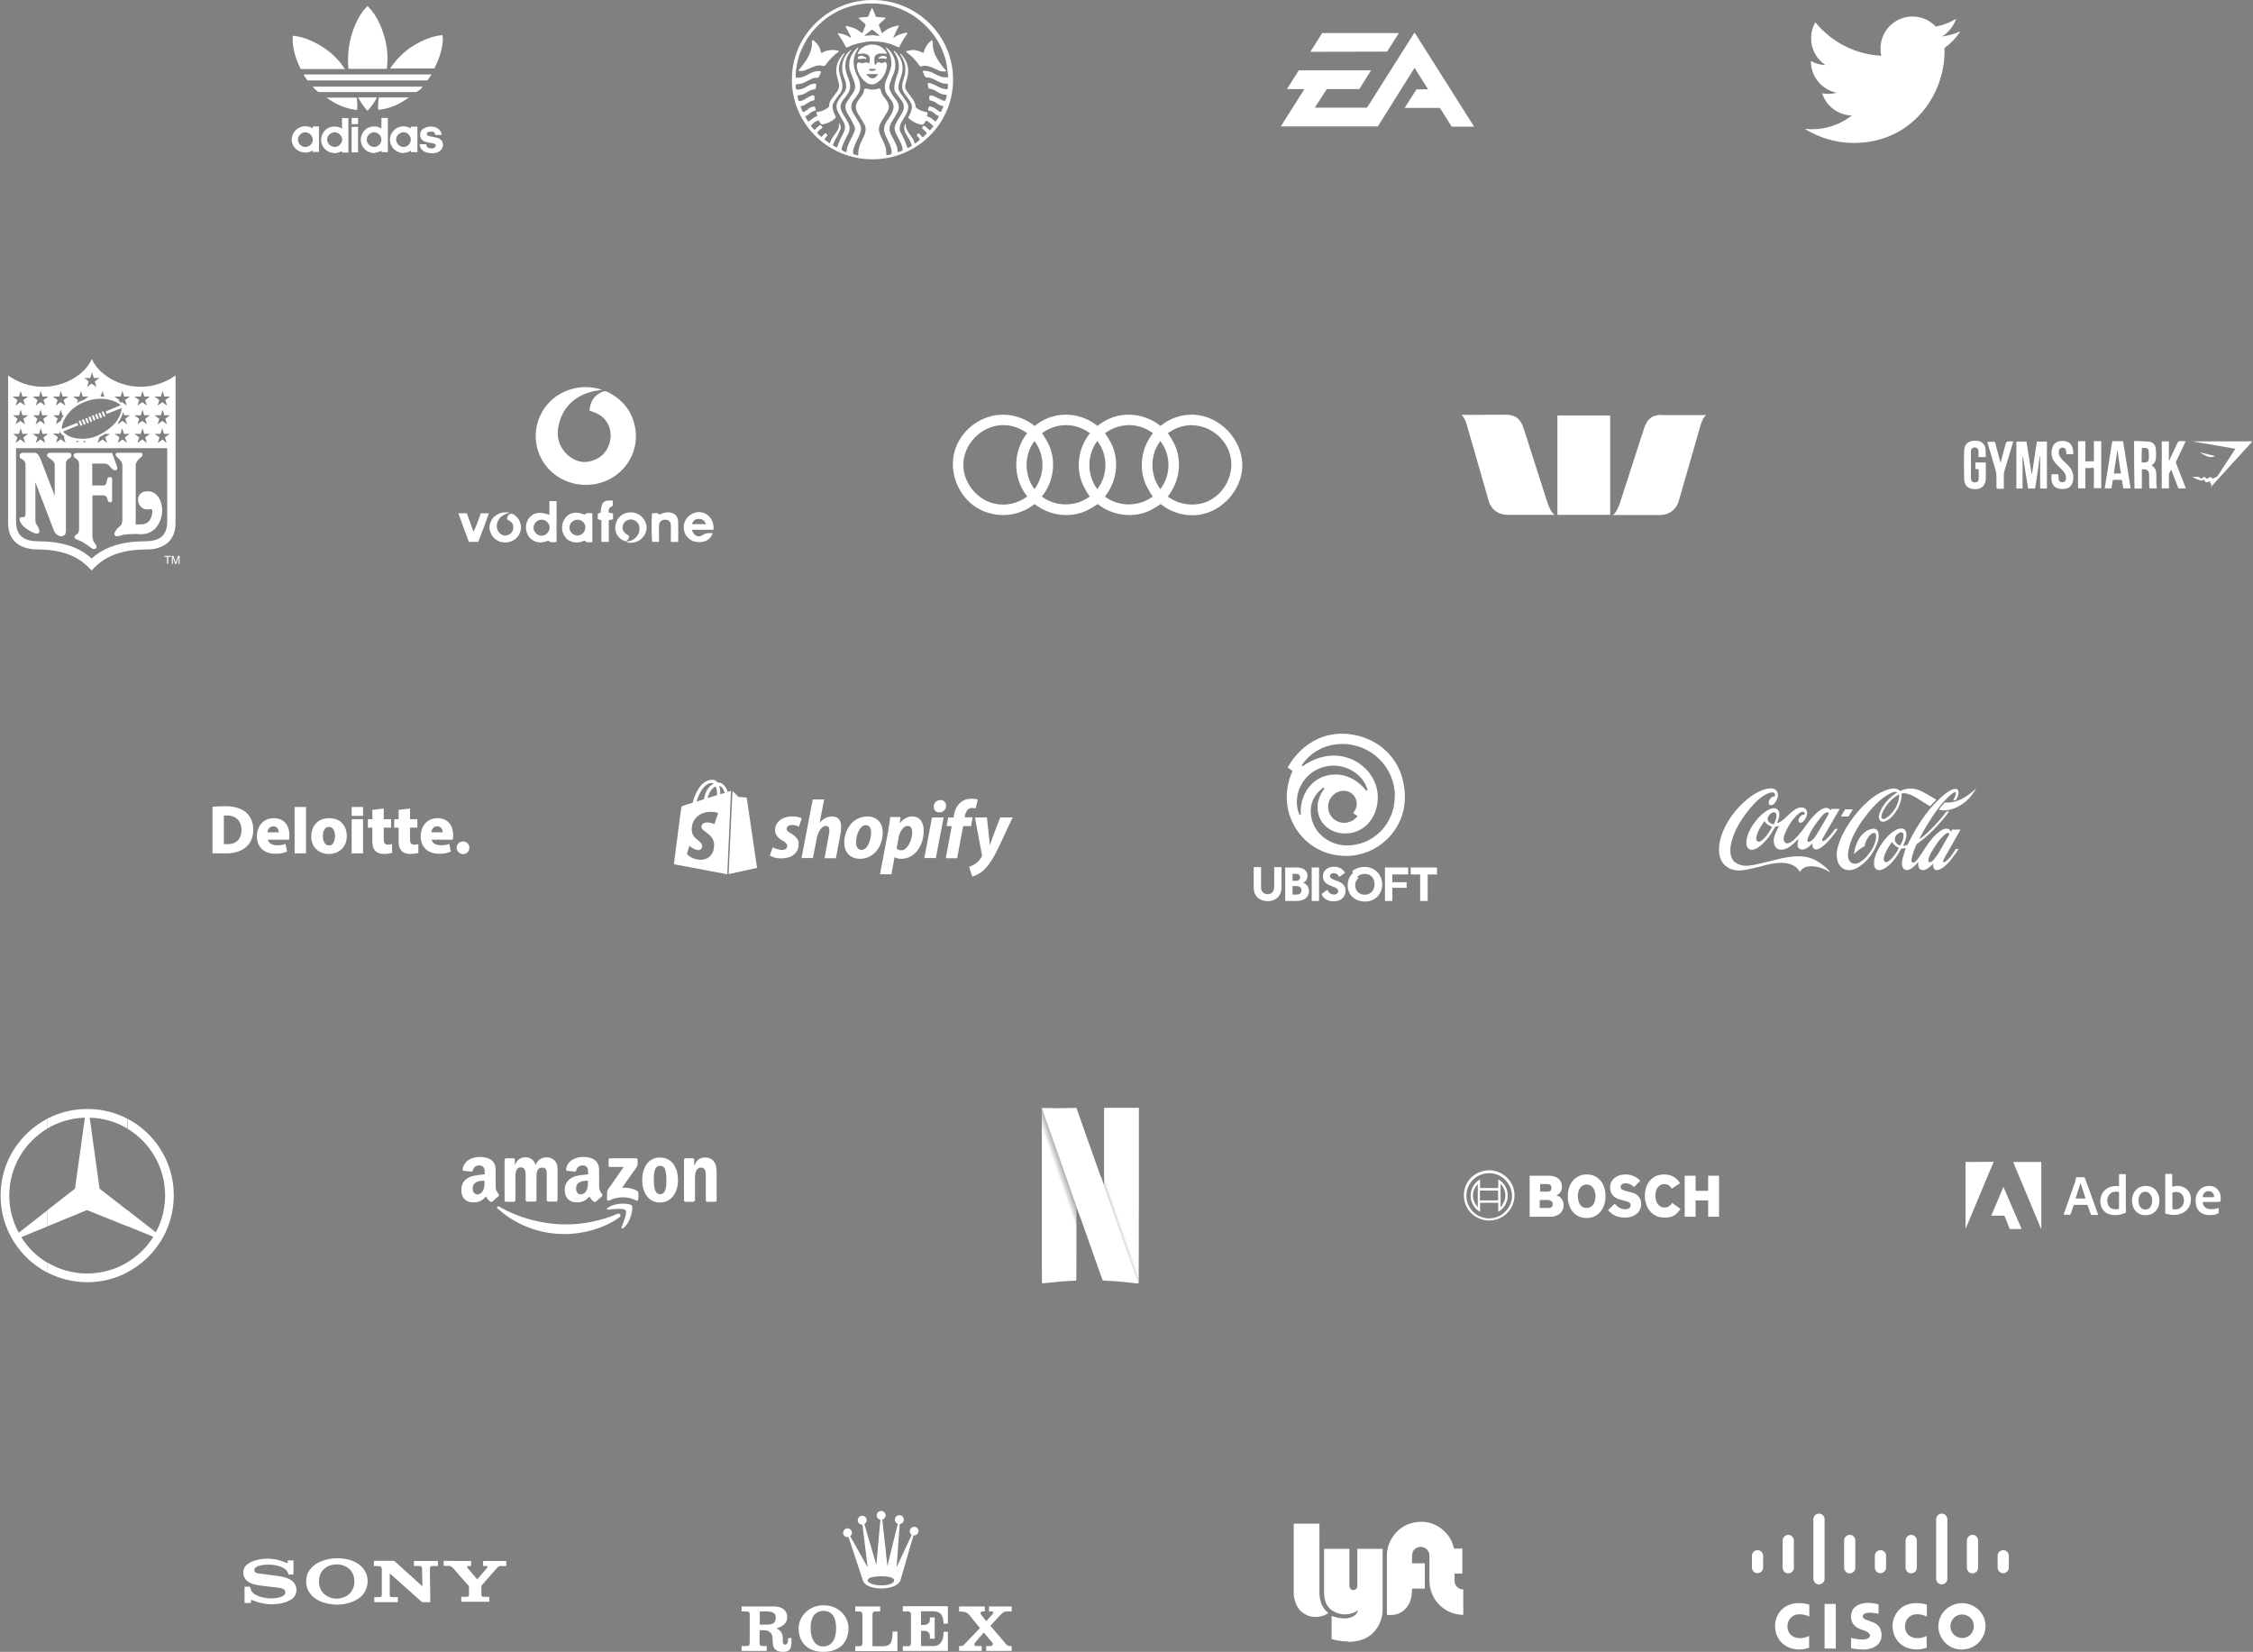 <svg xml:space="preserve" style="enable-background:new 0 0 1165.4 854.4;" viewBox="0 0 1165.4 854.4" y="0px" x="0px" xmlns:xlink="http://www.w3.org/1999/xlink" xmlns="http://www.w3.org/2000/svg" id="Layer_1" version="1.1">
<rect x="0" y="0" width="1165.4" height="854.4" fill="#808080" stroke="none"/>
<style type="text/css">
	.st0{fill-rule:evenodd;clip-rule:evenodd;fill:#FFFFFF;}
	.st1{fill:#FFFFFF;}
	.st2{fill-rule:evenodd;clip-rule:evenodd;fill:url(#path5623_00000062885971067697755440000009043613855041588631_);}
	.st3{enable-background:new    ;}
</style>
<g>
	<g>
		<path d="M141.4,427.4c2.2,0,2.8,2,2.8,3.1h-5.8C138.4,428.9,139.6,427.4,141.4,427.4z M147.7,436.5
			c-0.6,0.2-1.3,0.4-1.9,0.5c-0.8,0.2-1.5,0.2-2.3,0.2c-2.6,0-4.6-0.9-4.9-2.9h10.9c0.1-0.4,0.2-1.3,0.2-2.3c0-4.6-2.3-8.8-8.1-8.8
			c-5.7,0-8.7,4.5-8.7,9.4c0,5.8,4,9,9.6,9c1.4,0,2.5-0.1,3.3-0.3c0.9-0.2,1.9-0.5,2.7-0.8L147.7,436.5L147.7,436.5z M226.2,427.4
			c2.2,0,2.8,2,2.8,3.1h-5.8C223.2,428.9,224.2,427.4,226.2,427.4L226.2,427.4z M232.4,436.5c-0.6,0.2-1.3,0.4-1.9,0.5
			c-0.8,0.2-1.5,0.2-2.3,0.2c-2.6,0-4.6-0.9-4.9-2.9h10.9c0.1-0.4,0.2-1.3,0.2-2.3c0-4.6-2.3-8.8-8.1-8.8c-5.7,0-8.7,4.5-8.7,9.4
			c0,5.8,4,9,9.6,9c1.4,0,2.5-0.1,3.3-0.3c0.9-0.2,1.9-0.5,2.7-0.8L232.4,436.5L232.4,436.5z M152.4,417.4v24h5.9v-24H152.4z
			 M170.2,437.3c-1.9,0-3.2-1.9-3.2-4.8c0-2.3,0.8-4.8,3.2-4.8c2.3,0,3.1,2.6,3.1,4.8C173.2,435.4,172.1,437.3,170.2,437.3z
			 M170.1,441.7c4.6,0,9.3-2.9,9.3-9.4c0-3.9-2.3-9.1-9-9.1c-6.9,0-9.4,5-9.4,9.3C160.9,438.1,164.8,441.7,170.1,441.7z
			 M181.9,423.7v17.7h5.9v-17.7H181.9z M181.9,417.4v4.6h5.9v-4.6H181.9z M192.6,418.9v4.8h-2.3v4.4h2.3v7.2c0,4,1.8,6.4,6,6.4
			c0.8,0,1.7-0.1,2.5-0.2s1.4-0.2,1.7-0.3v-4.6c-0.2,0.1-1.5,0.3-2,0.3s-1.2-0.1-1.7-0.6c-0.4-0.4-0.6-1-0.6-1.9v-6.3h3.8v-4.4h-3.8
			v-5.5L192.6,418.9L192.6,418.9z M206.2,418.9v4.8h-2.3v4.4h2.3v7.2c0,4,1.8,6.4,6,6.4c0.8,0,1.7-0.1,2.5-0.2s1.4-0.2,1.7-0.3v-4.6
			c-0.2,0.1-1.5,0.3-2,0.3s-1.2-0.1-1.7-0.6c-0.4-0.4-0.6-1-0.6-1.9v-6.3h3.8v-4.4h-3.8v-5.5L206.2,418.9L206.2,418.9z" class="st0"></path>
		<path d="M236.2,438.5c0-1.8,1.5-3.3,3.3-3.3s3.3,1.5,3.3,3.3s-1.5,3.3-3.3,3.3C237.8,441.7,236.2,440.3,236.2,438.5z" class="st0"></path>
		<path d="M109.9,441.4h6.7c0.5,0,1,0,1.4,0c9.2-0.5,13-5.9,13-12.2c0-7.8-5.3-12.2-14.4-12.2c-2.3,0-4.4,0.1-6.7,0.3
			V441.4z M118.6,436.6c-0.3,0-0.6,0-0.9,0h-1.9v-14.7c0.6-0.1,1.5-0.1,2-0.1c3.4,0,7.1,2.2,7.1,7.4
			C124.9,434.6,121.6,436.4,118.6,436.6z" class="st0"></path>
	</g>
	<path d="M1000.2,444.7l-0.4,0.4c-0.6,0.5-1.2,1.1-1.9,0.8c-0.2-0.1-0.3-0.3-0.4-0.5c0-1.5,0.6-2.9,1.3-4.2l0.2-0.4
		c1.9-3.1,4.1-6.8,7.3-9.4c0.5-0.4,1.1-0.7,1.7-0.5c0.1,0.1,0.3,0.4,0.3,0.6c0,0.1-0.1,0.3-0.1,0.3c-0.9,1.4-1.7,3-2.6,4.4
		C1004.1,439.1,1002.4,442.1,1000.2,444.7L1000.2,444.7z M982.9,437.3c-0.1,0.1-2.3-0.6-2.7-2.6c-0.4-1.7,0.8-3.1,2-3.8
		c0.5-0.4,1.2-0.5,1.8-0.3c0.5,0.3,0.6,0.9,0.6,1.6c0,0.4-0.1,0.8-0.1,1.2v0.1C984.2,434.8,983.6,436.1,982.9,437.3L982.9,437.3z
		 M974.7,445.5c-0.2-0.3-0.3-0.7-0.3-1.1c0-2.4,2.5-6.6,4.3-9l0,0c0.8,1.7,2.5,2.7,3.5,3.2C980.9,441.5,976.4,447.6,974.7,445.5
		L974.7,445.5z M1005.9,445.9c-0.4,0.3-1,0.1-0.8-0.6c0.6-1.7,2.8-5.2,2.8-5.2l6.2-11h-4.3c-0.2,0.3-0.6,1.1-0.6,1.1
		c-0.2-0.3-0.8-1.1-1-1.2c-1-0.7-2.6-0.3-3.6,0.2c-4.6,2.7-7.9,8-10.5,12.1c0,0-2.8,4.6-4.3,4.9c-1.2,0.1-1.1-1.5-1-1.9
		c0.5-2.7,1.5-5.3,2.6-7.7c2.2-1.5,4.7-3.5,7-5.7c5-4.8,9.2-10.1,9.8-11.3c0,0-0.7,0.1-1.4,0.2c-3.8,5.3-11.6,13.1-14,14.2
		c1.1-2.5,7.8-14.6,13.6-20.4l0.9-0.9c1.4-1.4,2.9-2.8,4-3c0.1,0,0.3,0,0.4,0.3c0.1,1.1-0.3,1.9-0.8,2.8l-0.6,1.3
		c0,0,0.9-0.2,1.5-0.4c0.7-1.3,1.5-2.8,1.2-4.5c-0.1-0.6-0.5-1-1-1.1c-1.7-0.3-3.6,0.9-5.1,2h-0.1c-7.8,6.1-14.3,14.9-20.1,26.8
		c-0.4,0.3-2,0.7-2.3,0.5c0.6-1.2,1.3-2.7,1.6-4.4c0.1-0.5,0.1-1,0.1-1.5c0-1-0.3-2-1.2-2.7c-1.1-0.5-2.5-0.3-3.4,0.1
		c-4.1,1.7-7.2,5.9-9.4,9.4c-1.2,2.2-2.4,4.6-2.7,7.3c-0.2,2.1,0.2,3.5,1.4,4.2c1.2,0.6,2.8,0,3.4-0.3c4.2-2.2,7.1-6.6,9.3-10.6
		c0.1,0,1.3,0,2.3-0.3l0,0c-0.1,0.2-0.5,1.6-0.5,1.6c-1.4,4.3-2.1,7.1-0.8,8.9c2,2.4,5.2-0.1,7.8-3.4c-0.6,4,1.5,4.6,3.1,4.3
		c1.8-0.5,3.8-2.4,4.7-3.4c-0.3,1.2-0.2,3.2,1.4,3.4c1.1,0.2,2-0.4,2.9-0.9c3.5-1.9,7.6-8.2,8.7-10h-1.4
		C1010.2,441.4,1008.4,444.5,1005.9,445.9L1005.9,445.9z M952.2,422.3h4l2.2-3.7h-4L952.2,422.3z M1015.9,412.6
		c-3,1.7-6.2,2.8-10,2.5c-1.1,1.2-2.1,2.4-3,3.7c5.4,1.4,11-1.7,14.2-4.5c3.3-2.9,5.1-6.6,5.1-6.6S1019.6,410.5,1015.9,412.6
		L1015.9,412.6z M982.4,411.7c-0.6,7.3-6.3,11.5-7.7,11.9c-0.8,0.2-2.3-0.2-1-3.3c1.9-4.1,5.1-7.6,8.6-9.4
		C982.4,411.2,982.4,411.4,982.4,411.7L982.4,411.7z M971.4,430c-0.4-0.9-1.4-1.4-2.4-1.4c-3.3,0.3-6.6,3-8.3,7
		c-0.9,2-1.4,3.7-1.7,6.3c1-1.2,3.1-3.1,5.5-4.2c0,0,0.3-2.5,2-4.8c0.6-0.9,1.9-2.4,3.3-2c1.2,0.4,0.8,3.8-0.8,7.1
		c-1.2,2.4-3.1,4.9-4.9,6.5c-1.7,1.4-4.1,3.1-6.3,1.8c-1.4-0.8-2-2.5-1.9-4.6c0.6-6.1,3.4-11.4,7.4-17.3c4.1-5.5,8.7-11.2,14.8-14.2
		c1.2-0.6,2.4-0.8,3.4-0.4c0,0-5.7,3.2-8.5,9c-0.7,1.5-1.7,3.5-0.7,5.3c0.5,0.9,1.4,1,2.1,0.9c3.4-0.8,5.5-3.9,7.3-6.8
		c1-2.2,1.9-4.3,1.9-6.7c0-0.3,0-0.7,0-1c1.6-0.8,4.9,0.7,4.9,0.7c2.6,0.9,8,5,9.9,5.8c0.9-1,2.4-2.6,3.2-3.4l-1.2-0.7
		c-1.9-1.2-4-2.3-6-3.4c-4.6-2.5-8.3-1.6-10.2-0.9c-0.7,0.3-1.4,0.5-1.4,0.5c-1.4-1.5-3.7-1.4-5.4-1c-6.1,1.7-11.8,6-17.8,13.4
		c-4.5,5.8-7.2,10.8-8.7,15.7c-1.1,3.3-1.5,8.2,1.3,11.1c2.4,2.5,5.5,1.9,7.7,1c4.8-2.4,9.1-7.4,11.2-13.3
		C971.7,434.3,972.2,431.9,971.4,430L971.4,430z M918.4,424.4l-0.8,1.9c-0.1,0.1-0.3,0-0.5,0l-0.4-0.1c-1.1-0.4-2-1.1-2.3-2
		c-0.4-1.7,1.1-3.1,1.8-3.6c0.6-0.4,1.6-0.7,2.2-0.2c0.4,0.4,0.5,0.9,0.5,1.5C918.9,422.6,918.6,423.5,918.4,424.4L918.4,424.4z
		 M916.6,427.9c0,0,0,0.1-0.1,0.1l-1.8,3c-1.1,1.5-2.5,3.3-4.2,4.2c-0.5,0.2-1.2,0.3-1.6-0.2c-0.8-0.9-0.4-2.2-0.1-3.2l0.1-0.4
		c0.9-2.5,2.4-4.7,3.8-6.7h0.1l0,0c0.9,1.7,2.5,2.5,3.8,2.9l0,0C916.7,427.7,916.7,427.8,916.6,427.9L916.6,427.9z M939.4,425.9
		c0.8-1.1,3.2-4.2,3.8-4.7c1.9-1.7,2.7-1,2.8-0.4c-1.8,3.3-4,7-6,10.3l-0.6,1c-0.9,1.4-1.8,2.5-3.3,3.3c-0.2,0.1-0.6,0.1-0.8-0.1
		c-0.3-0.2-0.4-0.5-0.4-0.8C935.1,433.5,936.2,430.3,939.4,425.9L939.4,425.9z M919.2,418.5c-2.5-1.7-7.6,1.5-11.6,6.9
		c-3.7,4.9-5.3,10.5-3.6,13.1c2.6,3.1,7.4-1.4,9.4-3.8l0.3-0.3c1.4-1.5,2.5-3.3,3.5-5c0,0,1-1.6,1-1.7c0.6-0.1,1.3-0.3,2.1-0.5
		c0,0-3.1,5.2-2.8,7.7c0.1,0.8,0,3.6,2.8,4.5c3.7,0.6,6.7-2.2,9.3-4.8c0,0,0.4-0.4,0.7-0.7c-0.1,0.3-0.1,0.6-0.1,0.6
		c-1.1,3.8,0.4,4.6,1.3,4.8c2.8,0.8,6.1-3.2,6.1-3.2c-0.1,1.3-0.3,2.3,1,3.1c1.3,0.4,2.5-0.2,3.5-0.9c3.5-2.5,6.3-6.3,8.6-9.6h-1.4
		c0,0-3.6,5.1-5.9,6.3c0,0-0.4,0.2-0.7,0c-0.3-0.3-0.2-0.8,0-1.2l8.9-15.4h-4.2c0,0-0.5,0.7-0.5,0.8l-0.1-0.2
		c-2.6-3.6-8.5,1.9-12.9,8.3c-1.7,2.5-3.9,5.2-6.1,7.2c0,0-3.3,3.1-4.8,0.9c-0.5-0.9-0.4-2.3-0.1-3.2c1.7-4.7,4.5-9,7.8-11.6
		c0.9-0.7,1.9-0.9,2.4-0.6s0.5,1,0.2,1.4c-0.8,0-1.4,0.2-1.9,0.7c-1,1-1.3,2-1,2.9c1.5,2.1,4.5-2.1,4.4-4.7
		c-0.1-0.9-0.5-1.8-1.3-2.2c-1.1-0.7-2.8-0.5-3.8,0c-1.4,0.5-3.7,2.5-5.1,3.9c-1.7,1.9-4.6,3.9-5.5,3.7
		C919.4,425.4,921.8,420.4,919.2,418.5L919.2,418.5z M940.2,445.6c-4.9-3.2-11.6-3.7-22.5-0.7c-11.5,2.7-15.4,4.4-20.4,1
		c-1.9-1.7-2.6-4.5-2.1-8.4c1.2-6.5,4.5-12.7,10.2-19.6c3.2-3.6,6.2-6.7,10.2-7.9c3-0.8,2.7,1.6,2.4,1.9c-0.4,0-1,0.1-1.5,0.4
		c-0.4,0.3-1.5,1.3-1.6,2.7c-0.1,2.1,2.1,1.7,3,0.5c1-1.3,2.5-3.8,1.3-6.1c-0.5-0.8-1.3-1.4-2.4-1.6c-3.6-0.2-7,1.5-10.1,3.4
		c-6.8,4.7-12.2,11.3-15.3,18.4c-1.8,4.3-3.4,10.5-1,15.6c1.9,3.5,5.7,5.4,10.3,5c3.2-0.3,7.1-1.4,9.8-2c2.6-0.6,16.1-5.3,20.5,2.8
		c0,0,1.5-2.9,5.1-2.9c3-0.3,7.4,0.9,10.6,3.2C945.8,449.5,942.8,447.2,940.2,445.6L940.2,445.6z" class="st1"></path>
	<g>
		<g>
			<path d="M320.4,629.6c-7.7,5.7-18.8,8.7-28.4,8.7
				c-13.4,0-25.5-5-34.6-13.2c-0.7-0.6-0.1-1.5,0.8-1c9.9,5.7,22.1,9.2,34.7,9.2c8.5,0,17.8-1.8,26.4-5.4
				C320.6,627.3,321.7,628.7,320.4,629.6" class="st0" id="path8_00000149367812570938216180000014804684042967305125_"></path>
			<path d="M323.6,626c-1-1.3-6.5-0.6-9-0.3
				c-0.8,0.1-0.9-0.6-0.2-1c4.4-3.1,11.6-2.2,12.4-1.2c0.8,1-0.2,8.3-4.3,11.7c-0.6,0.5-1.2,0.2-1-0.5
				C322.4,632.4,324.6,627.2,323.6,626" class="st0" id="path10_00000146483049076515826040000007045990744740049545_"></path>
			<path d="M314.8,602.9v-3c0-0.5,0.3-0.8,0.8-0.8
				h13.4c0.4,0,0.8,0.3,0.8,0.8v2.6c0,0.4-0.4,1-1,1.9l-7,9.9c2.6-0.1,5.3,0.3,7.7,1.6c0.5,0.3,0.7,0.7,0.7,1.2v3.2
				c0,0.4-0.5,0.9-1,0.7c-4.1-2.2-9.6-2.4-14.2,0c-0.5,0.3-1-0.3-1-0.7v-3c0-0.5,0-1.3,0.5-2.1l8.1-11.6h-7
				C315.2,603.6,314.8,603.3,314.8,602.9" class="st0" id="path12_00000080922022260487799490000009164425562087214983_"></path>
			<path d="M265.8,621.6h-4.1c-0.4,0-0.7-0.3-0.7-0.7
				v-21c0-0.4,0.4-0.8,0.8-0.8h3.8c0.4,0,0.7,0.3,0.7,0.7v2.7h0.1c1-2.6,2.9-3.9,5.4-3.9c2.6,0,4.2,1.2,5.3,3.9
				c1-2.6,3.2-3.9,5.6-3.9c1.7,0,3.6,0.7,4.7,2.3c1.3,1.8,1,4.3,1,6.6v13.2c0,0.4-0.4,0.8-0.8,0.8h-4.1c-0.4,0-0.7-0.4-0.7-0.8
				v-11.1c0-0.9,0.1-3.1-0.1-3.9c-0.3-1.4-1.2-1.8-2.4-1.8c-1,0-2,0.7-2.4,1.7s-0.4,2.8-0.4,4v11.1c0,0.4-0.4,0.8-0.8,0.8h-4.1
				c-0.4,0-0.7-0.4-0.7-0.8v-11.1c0-2.3,0.4-5.8-2.5-5.8s-2.8,3.4-2.8,5.8v11.1C266.6,621.2,266.2,621.6,265.8,621.6" class="st0" id="path14_00000139274597468794835510000011993701758066185898_"></path>
			<path d="M341.4,598.7c6.1,0,9.3,5.2,9.3,11.8
				c0,6.4-3.6,11.5-9.3,11.5c-6,0-9.2-5.2-9.2-11.7C332.2,603.8,335.4,598.7,341.4,598.7 M341.4,603c-3,0-3.2,4.1-3.2,6.7s0,8,3.2,8
				s3.3-4.4,3.3-7.1c0-1.8-0.1-3.9-0.6-5.6C343.6,603.6,342.7,603,341.4,603" class="st0" id="path16_00000005232330588166366250000002702476821270823840_"></path>
			<path d="M358.6,621.6h-4.1c-0.4,0-0.7-0.4-0.7-0.8
				v-21c0-0.4,0.4-0.7,0.8-0.7h3.8c0.4,0,0.6,0.3,0.7,0.6v3.2h0.1c1.1-2.9,2.7-4.2,5.6-4.2c1.8,0,3.6,0.7,4.8,2.5
				c1.1,1.7,1.1,4.5,1.1,6.5v13.2c0,0.4-0.4,0.7-0.8,0.7h-4.1c-0.4,0-0.7-0.3-0.7-0.7v-11.4c0-2.3,0.3-5.6-2.6-5.6
				c-1,0-1.9,0.7-2.4,1.7c-0.6,1.3-0.6,2.6-0.6,4v11.3C359.4,621.2,358.9,621.6,358.6,621.6" class="st0" id="path18_00000168816407953776808800000003148064620407325342_"></path>
			<path d="M304.1,611.6c0,1.6,0,2.9-0.8,4.3
				c-0.6,1.1-1.7,1.9-2.8,1.9c-1.6,0-2.5-1.2-2.5-3c0-3.5,3.1-4.1,6.1-4.1V611.6 M308.2,621.5c-0.3,0.2-0.7,0.3-1,0.1
				c-1.4-1.1-1.6-1.6-2.3-2.7c-2.2,2.3-3.8,3-6.7,3c-3.4,0-6.1-2.1-6.1-6.4c0-3.3,1.8-5.6,4.4-6.7c2.2-1,5.3-1.1,7.7-1.4v-0.5
				c0-1,0.1-2.1-0.5-3c-0.5-0.8-1.4-1.1-2.3-1.1c-1.6,0-2.9,0.8-3.3,2.5c-0.1,0.4-0.3,0.7-0.7,0.7l-4-0.4c-0.3-0.1-0.7-0.3-0.6-0.9
				c0.9-4.8,5.3-6.3,9.1-6.3c2,0,4.6,0.5,6.2,2c2,1.9,1.8,4.3,1.8,7v6.4c0,1.9,0.8,2.8,1.5,3.8c0.3,0.4,0.3,0.8,0,1.1
				C310.6,619.5,309.1,620.8,308.2,621.5L308.2,621.5" class="st0" id="path28_00000149376244361871300480000006830603133527770502_"></path>
			<path d="M250.6,611.6c0,1.6,0,2.9-0.8,4.3
				c-0.6,1.1-1.7,1.9-2.8,1.9c-1.6,0-2.5-1.2-2.5-3c0-3.5,3.1-4.1,6.1-4.1V611.6 M254.7,621.5c-0.3,0.2-0.7,0.3-1,0.1
				c-1.4-1.1-1.6-1.6-2.3-2.7c-2.2,2.3-3.8,3-6.7,3c-3.4,0-6.1-2.1-6.1-6.4c0-3.3,1.8-5.6,4.4-6.7c2.2-1,5.3-1.1,7.7-1.4v-0.5
				c0-1,0.1-2.1-0.5-3c-0.5-0.8-1.5-1.1-2.3-1.1c-1.6,0-2.9,0.8-3.3,2.5c-0.1,0.4-0.3,0.7-0.7,0.7l-4-0.4c-0.3-0.1-0.7-0.3-0.6-0.9
				c0.9-4.8,5.3-6.3,9.1-6.3c2,0,4.6,0.5,6.2,2c2,1.9,1.8,4.3,1.8,7v6.4c0,1.9,0.8,2.8,1.5,3.8c0.3,0.4,0.3,0.8,0,1.1
				C256.9,619.5,255.4,620.8,254.7,621.5L254.7,621.5" class="st0" id="path30_00000137850395336247330290000012570578180820502697_"></path>
		</g>
		<g>
			<path d="M1082.2,628.2c0.4,0,0.7,0,1.1,0c0.5,0,1,0,1.4,0c-0.5,0-1,0-1.4,0C1082.9,628.2,1082.6,628.2,1082.2,628.2z" class="st1"></path>
			<path d="M1016.7,601c0,0.1,0,0.2,0,0.2c0,11.4,0,22.7,0,34.1c0,0.1,0,0.2,0,0.2c0.1-0.1,0.1-0.2,0.2-0.3
				c4-9.6,8-19.1,12-28.7c0.8-1.9,1.6-3.7,2.4-5.6C1026.4,601,1021.4,601,1016.7,601z" class="st1"></path>
			<path d="M1055.9,601c-4.8,0-9.6,0-14.5,0c0.1,0.3,0.2,0.6,0.3,0.9c4.7,11.2,9.3,22.3,14,33.5c0,0.1,0.1,0.2,0.1,0.3
				c0,0,0,0,0.1,0c0-0.1,0-0.2,0-0.3c0-11.3,0-22.6,0-33.9C1055.9,601.2,1055.9,601.1,1055.9,601z" class="st1"></path>
			<path d="M1036.9,615.2c-0.2-0.4-0.4-0.8-0.6-1.3c-2.1,5-4.2,9.9-6.3,14.9c0.2,0,0.3,0,0.4,0c2,0,4.1,0,6.1,0
				c0.2,0,0.3,0.1,0.4,0.2c0.9,2.2,1.7,4.3,2.6,6.5c0,0.1,0,0.2,0.1,0.2c2,0,4.1,0,6.1,0v-0.1C1042.7,628.9,1039.8,622,1036.9,615.2
				z" class="st1"></path>
			<path d="M1099.6,624.4c0-3.9,0-7.9,0-11.8c0-1.7,0-3.3,0-5c0-0.3-0.1-0.3-0.3-0.3c-0.9,0-1.9,0-2.8,0
				c-0.4,0-0.4,0-0.4,0.4c0,1.8,0,3.7,0,5.5c0,0.1,0,0.2,0,0.3c-0.1,0-0.2,0-0.3,0c-1.2-0.1-2.5-0.1-3.7,0.3
				c-2.2,0.6-3.9,1.9-4.9,3.9c-0.7,1.5-0.9,3.1-0.7,4.7c0.4,3,2.3,5.2,5.2,5.8c2.7,0.6,5.3,0.2,7.8-0.9c0.2-0.1,0.2-0.2,0.2-0.4
				C1099.7,626.1,1099.6,625.3,1099.6,624.4z M1096.1,620.9c0,1.4,0,2.7,0,4.1c0,0.1,0,0.2-0.2,0.3c-1.3,0.3-2.6,0.3-3.8-0.3
				c-1.1-0.5-1.6-1.5-1.9-2.6c-0.3-1.2-0.3-2.4,0.3-3.6c0.7-1.5,1.9-2.2,3.5-2.4c0.6-0.1,1.2-0.1,1.8,0.1c0.2,0,0.3,0.1,0.3,0.4
				C1096.1,618.2,1096.1,619.6,1096.1,620.9z" class="st1"></path>
			<path d="M1078.4,609.2c-0.1-0.2-0.2-0.3-0.5-0.3c-1.2,0-2.4,0-3.6,0c-0.5,0-0.4,0-0.5,0.5c-0.1,0.4-0.1,0.9-0.2,1.3
				c-2,5.7-4,11.4-6,17.1c-0.1,0.4-0.1,0.5,0.3,0.5c0.9,0,1.7,0,2.6,0c0.4,0,0.4,0,0.6-0.4c0.5-1.5,1-2.9,1.5-4.4
				c0.1-0.2,0.2-0.3,0.4-0.3c2.2,0,4.3,0,6.5,0c0.2,0,0.3,0.1,0.4,0.3c0.5,1.5,1,3,1.6,4.5c0.1,0.3,0.2,0.4,0.5,0.4
				c0.1,0,0.2,0,0.4,0c0.4,0,0.7,0,1.1,0c0.5,0,1,0,1.4,0s0.5,0,0.3-0.4C1082.9,621.6,1080.7,615.4,1078.4,609.2z M1073.6,619.9
				c0.9-2.7,1.7-5.4,2.6-8c0.9,2.6,1.7,5.3,2.6,8C1076.9,619.9,1075.2,619.9,1073.6,619.9z" class="st1"></path>
			<path d="M1115.1,615.6c-1.3-1.5-3.1-2.2-5-2.2c-2.2,0-4.1,0.7-5.5,2.4c-1.3,1.5-1.8,3.3-1.8,5.2c0,0,0.1,1.5,0.3,2.3
				c0.5,1.9,1.5,3.4,3.2,4.4c1.4,0.8,2.9,1,4.5,0.8c2.5-0.3,4.3-1.6,5.4-3.8c0.8-1.7,0.9-3.4,0.7-5.2
				C1116.6,618,1116.1,616.7,1115.1,615.6z M1113.2,621.6c0,0.7-0.2,1.3-0.5,2c-0.5,1.2-1.4,2-2.8,2c-1.4,0.1-2.4-0.6-3.1-1.8
				c-0.5-0.9-0.6-1.8-0.6-2.9c0-0.9,0.2-1.9,0.6-2.7c0.6-1.1,1.5-1.8,2.8-1.8s2.3,0.6,2.9,1.8
				C1113.2,619.2,1113.4,620.4,1113.2,621.6z" class="st1"></path>
			<path d="M1148.7,619.1c-0.1-1.5-0.6-2.8-1.6-3.9c-1.2-1.3-2.6-1.8-4.3-1.8c-2.6,0-4.7,1.1-6,3.4
				c-1.2,2.1-1.3,4.4-0.8,6.7c0.4,1.7,1.3,3.1,2.9,4c1.2,0.7,2.5,1,3.9,1c1.5,0,3-0.1,4.5-0.8c0.2-0.1,0.3-0.2,0.3-0.5
				c0-0.7,0-1.5,0-2.2c0-0.1,0-0.2,0-0.3c-0.1,0-0.2,0-0.2,0.1c-1.3,0.5-2.7,0.7-4.1,0.6c-0.8,0-1.5-0.2-2.2-0.6
				c-1.1-0.7-1.7-1.7-1.7-3.1c0.1,0,0.2,0,0.3,0c1.9,0,3.8,0,5.6,0c0.9,0,1.8,0,2.7-0.1c0.5,0,0.6-0.1,0.6-0.6
				C1148.7,620.4,1148.7,619.8,1148.7,619.1z M1145.1,619.2c-0.8,0-1.6,0-2.4,0c-1,0-2.1,0-3.1,0c-0.1,0-0.2,0-0.3,0
				c0.1-0.7,0.3-1.3,0.7-1.9c1-1.4,2.8-1.4,3.8-0.9s1.4,1.4,1.5,2.5C1145.4,619.2,1145.2,619.2,1145.1,619.2z" class="st1"></path>
			<path d="M1133.2,618.9c-0.3-1.5-0.9-2.8-2.1-3.8c-1.8-1.5-3.8-1.9-6.1-1.6c-0.4,0.1-0.9,0.2-1.4,0.3
				c0-0.1,0-0.2,0-0.3c0-2,0-3.9,0-5.9c0-0.4,0-0.4-0.4-0.4c-1,0-1.9,0-2.9,0c-0.2,0-0.3,0.1-0.3,0.3c0,0.1,0,0.1,0,0.2
				c0,6.5,0,13,0,19.5c0,0.1,0,0.1,0,0.2c0,0.2,0.1,0.3,0.3,0.4c0.6,0.1,1.3,0.3,1.9,0.4c1.7,0.3,3.5,0.3,5.2-0.2
				c2.1-0.6,3.8-1.8,4.9-3.7C1133.2,622.7,1133.4,620.8,1133.2,618.9z M1129.4,622.6c-0.6,1.7-1.9,2.7-3.6,2.9c-0.6,0.1-1.2,0-1.8,0
				c-0.2,0-0.3-0.1-0.3-0.3c0-0.7,0-1.4,0-2c0-0.7,0-1.4,0-2c0-1,0-2,0-3c0-0.3,0-0.7,0-1c0-0.2,0.1-0.3,0.2-0.4c1-0.3,2-0.4,3-0.1
				c1.3,0.3,2.1,1.2,2.5,2.5C1129.8,620.2,1129.8,621.4,1129.4,622.6z" class="st1"></path>
		</g>
		<g>
			<path d="M571.1,573.1v20v20l-1.6-4.7l0,0
				l-2.1,44.6c2.1,5.9,3.2,9.1,3.2,9.1s1.2,0.1,2.7,0.2c4.4,0.2,9.8,0.7,13.9,1.2c1,0.1,1.8,0.2,1.8,0.1c0,0,0.1-20.4,0.1-45.3V573
				h-8.9h-9.1V573.1z" class="st0" id="path4155_00000132065046914670419830000012228184733475325869_"></path>
			<path d="M538.9,573.1v45.3
				c0,24.9,0,45.3,0.1,45.4c0,0,1.6-0.1,3.4-0.3s4.4-0.5,5.7-0.6c2-0.2,7.8-0.5,8.5-0.5c0.2,0,0.2-1,0.2-19.2V624l1.4,4
				c0.2,0.6,0.3,0.8,0.5,1.4l2.1-44.6c-0.5-1.3-0.2-0.6-0.7-2.1c-1.7-4.9-3.2-9.1-3.3-9.3l-0.1-0.3h-8.9L538.9,573.1L538.9,573.1z" class="st0" id="path4157_00000104694956747809329160000011699867995458872743_"></path>
			
				<radialGradient gradientUnits="userSpaceOnUse" gradientTransform="matrix(6.963731e-02 -2.411165e-02 0.883 2.551 -4292.66 -1765.834)" r="153.6" cy="1423.023" cx="51680.492" id="path5623_00000156552343946894666140000013822906634248975295_">
				<stop style="stop-color:#000000" offset="0"></stop>
				<stop style="stop-color:#000000;stop-opacity:0" offset="1"></stop>
			</radialGradient>
			
				<path d="M538.9,573.1v25.4l17.9,47.5c0-1.1,0-1.7,0-2.9v-19.2l1.4,4c7.9,22.3,12.1,34.3,12.2,34.3c0,0,1.2,0.1,2.7,0.2
				c4.4,0.2,9.8,0.7,13.9,1.2c1,0.1,1.8,0.2,1.8,0.1c0,0,0.1-10,0.1-24.1L571,588.3v4.9v20l-1.6-4.7c-1.6-4.5-2.7-7.6-9.2-25.9
				c-1.7-4.9-3.2-9.1-3.3-9.3l-0.1-0.3h-8.9h-9.1V573.1z" style="fill-rule:evenodd;clip-rule:evenodd;fill:url(#path5623_00000156552343946894666140000013822906634248975295_);" id="path5623_00000091733607161821718640000011959387458934047159_"></path>
			<path d="M538.9,573.1l17.9,50.9l0,0l1.4,4
				c7.9,22.3,12.1,34.3,12.2,34.3c0,0,1.2,0.1,2.7,0.2c4.4,0.2,9.8,0.7,13.9,1.2c0.9,0.1,1.8,0.2,1.8,0.1l-17.8-50.5l0,0l-1.6-4.7
				c-1.6-4.5-2.7-7.6-9.2-25.9c-1.7-4.9-3.2-9.1-3.3-9.3l-0.1-0.3h-8.9L538.9,573.1L538.9,573.1z" class="st0" id="path4159_00000085938524008506166620000000128382437578637459_"></path>
		</g>
		<g>
			<g id="g26531_00000169524215422000679240000013065756508691625911_">
				
					<g transform="matrix(6.45,0,0,-6.45,-2654.615,2342.933)" id="q57_00000041265342869538621160000009806983269209720757_">
					
						<g transform="matrix(0.336,0,0,0.336,407.906,266.209)" id="xfrm58_00000036929933168216256130000003241846833884667566_">
						<path d="M381.5,1.4c0,0.6-0.4,1-1.3,1h-1.8
							V0.5h1.8C381,0.4,381.5,0.7,381.5,1.4z M381.2,5.3c0,0.6-0.4,0.9-0.9,0.9h-1.8V4.4h1.8C381,4.4,381.2,4.8,381.2,5.3z
							 M384.1,1.1c0-1.7-1.5-2.7-3.1-2.7h-5v9.8h4.6c1.8,0,3.1-0.9,3.1-2.7c0-1.6-1.4-2-1.4-2C382.5,3.5,384.1,3.1,384.1,1.1" class="st0" id="path3190_00000114766707180402772530000008684515701640704393_"></path>
					</g>
				</g>
				
					<g transform="matrix(6.45,0,0,-6.45,-2654.615,2342.933)" id="q59_00000087402921591963950310000006095105696067836295_">
					
						<g transform="matrix(0.336,0,0,0.336,407.906,266.209)" id="xfrm60_00000109018766055045220490000007869236815732949432_">
						<path d="M391.7,3.3c0,1.5-0.7,2.8-2.1,2.8
							s-2.1-1.3-2.1-2.8c0-1.6,0.7-2.8,2.1-2.8C391,0.5,391.7,1.8,391.7,3.3z M394.1,3.3c0-2.9-1.7-5.2-4.5-5.2
							c-2.9,0-4.5,2.3-4.5,5.2c0,2.9,1.7,5.2,4.5,5.2C392.5,8.5,394.1,6.2,394.1,3.3" class="st0" id="path3194_00000020390692341559365520000010371313960134413192_"></path>
					</g>
				</g>
				
					<g transform="matrix(6.45,0,0,-6.45,-2654.615,2342.933)" id="q61_00000137831898900852505950000003782182325980964506_">
					
						<g transform="matrix(0.336,0,0,0.336,407.906,266.209)" id="xfrm62_00000151529701640122105710000009639325359906899630_">
						<path d="M402.6,1.4c0-2.2-2-3.2-3.8-3.2
							c-2.1,0-3.2,0.8-4.1,1.8l1.6,1.5c0.7-0.8,1.5-1.3,2.5-1.3c0.8,0,1.3,0.4,1.3,1s-0.5,0.8-1.8,1.1L398,2.4
							c-1.6,0.3-2.8,1.2-2.8,3c0,1.9,1.6,3.1,3.6,3.1c1.8,0,2.9-0.8,3.6-1.5l-1.5-1.5c-0.5,0.5-1.2,0.9-2,0.9
							c-0.6,0-1.2-0.3-1.2-0.9s0.7-0.8,1.5-1l0.3-0.1C401,4.1,402.6,3.6,402.6,1.4" class="st0" id="path3198_00000166651857668581134850000000934697347999392671_"></path>
					</g>
				</g>
				
					<g transform="matrix(6.45,0,0,-6.45,-2654.615,2342.933)" id="q63_00000007415968799354738060000005783873240989696137_">
					
						<g transform="matrix(0.336,0,0,0.336,407.906,266.209)" id="xfrm64_00000134941076291437335540000008459278955258816914_">
						<path d="M412,0.3c-1-1.5-1.9-2.1-3.9-2.1
							c-2.8,0-4.6,2.3-4.6,5.2c0,2.8,1.6,5.1,4.6,5.1c1.6,0,2.8-0.6,3.8-2.1l-2-1.3c-0.4,0.7-0.9,1.1-1.8,1.1c-1.1,0-2.1-1-2.1-2.7
							c0-2,1.1-2.9,2.2-2.9c0.9,0,1.4,0.5,1.8,1.1L412,0.3" class="st0" id="path3202_00000054985361460531911740000002887793222959042464_"></path>
					</g>
				</g>
				
					<g transform="matrix(6.45,0,0,-6.45,-2654.615,2342.933)" id="q65_00000083806402439419330450000017334407629284540301_">
					
						<g transform="matrix(0.336,0,0,0.336,407.906,266.209)" id="xfrm66_00000017478937828130269750000005444218083474865308_">
						<path d="M421.2-1.6h-2.6v3.9h-3v-3.9H413v9.8
							h2.6V4.6h3v3.6h2.6V-1.6" class="st0" id="path3206_00000041281401375363921880000003491827830207603120_"></path>
					</g>
				</g>
			</g>
			<g>
				<path d="M777.4,611.9c-0.7-0.8-1.5-1.4-2.4-1.9v4.5h-4.7h-4.7V610c-0.9,0.5-1.7,1.2-2.4,1.9
					c-1.6,1.8-2.5,4.1-2.5,6.5s0.9,4.7,2.5,6.5c0.7,0.8,1.5,1.4,2.4,1.9v-4.7h4.7h4.7v4.7c0.9-0.5,1.7-1.2,2.4-1.9
					c1.6-1.8,2.5-4.1,2.5-6.5C779.9,616,779.1,613.7,777.4,611.9L777.4,611.9z M763.2,622.8c-0.8-1.3-1.3-2.9-1.3-4.4
					c0-1.6,0.4-3.1,1.3-4.4c0.3-0.6,0.8-1.1,1.2-1.5v12C763.9,623.9,763.6,623.4,763.2,622.8L763.2,622.8z M774.9,620.9h-4.7h-4.7
					v-5.1h4.7h4.7V620.9L774.9,620.9z M776.2,624.4v-12c0.5,0.5,0.9,1,1.2,1.5c0.8,1.3,1.3,2.9,1.3,4.4s-0.5,3.1-1.3,4.4
					C777.1,623.4,776.7,623.9,776.2,624.4L776.2,624.4z" class="st0"></path>
				<path d="M777.4,607.4c-2-1.3-4.5-2.1-7.1-2.1s-5.1,0.8-7.2,2.1c-3.6,2.3-5.9,6.4-5.9,10.9c0,4.6,2.4,8.6,5.9,10.9
					c2.1,1.3,4.5,2.1,7.2,2.1c2.6,0,5.1-0.8,7.1-2.1c3.6-2.3,6-6.4,6-11C783.4,613.8,781.1,609.8,777.4,607.4L777.4,607.4z
					 M777.4,627.8c-2,1.5-4.4,2.4-7.1,2.4c-2.7,0-5.2-0.9-7.2-2.4c-2.8-2.2-4.6-5.6-4.6-9.3c0-3.8,1.8-7.2,4.6-9.3
					c2-1.5,4.5-2.4,7.2-2.4s5.1,0.9,7.1,2.4c2.8,2.2,4.7,5.6,4.7,9.4C782.2,622.2,780.2,625.6,777.4,627.8L777.4,627.8z" class="st0"></path>
			</g>
		</g>
		<g id="layer1_00000000927619784101264280000002646111132917380747_">
			<path d="M65.9,578.6c14.3,7.5,24,22.5,24,39.7
				c0,17.3-9.8,32.3-24,39.7v-5.1c5.5-3.3,10.1-7.8,13.4-13.2l-13.4-5.5v-8.3l14.7,11.5c3.1-5.7,4.8-12.2,4.8-19.1
				c0-14.6-7.8-27.5-19.6-34.6v-5.1H65.9z M45.2,573.6c7.5,0,14.5,1.8,20.8,5.1v5.1c-5.7-3.5-12.5-5.5-19.6-5.7l5.1,36.7L65.9,626
				v8.3L45,625.9l-20.7,8.5v-8.3l14.5-11.3l5.1-36.7c-7.2,0.2-13.9,2.3-19.6,5.7v-5.1C30.6,575.4,37.7,573.6,45.2,573.6L45.2,573.6
				L45.2,573.6z M65.9,658.1c-6.3,3.3-13.3,5.1-20.8,5.1s-14.6-1.9-20.8-5.1v-5.2c6.1,3.7,13.2,5.8,20.8,5.8s14.7-2.1,20.8-5.8
				V658.1L65.9,658.1z M24.4,658.2c-14.3-7.5-24.1-22.5-24.1-39.8s9.8-32.2,24.1-39.7v5.1c-11.8,7.1-19.6,19.9-19.6,34.6
				c0,7,1.8,13.5,4.9,19.2l14.7-11.5v8.3l-13.4,5.5c3.4,5.4,7.9,9.9,13.4,13.2L24.4,658.2L24.4,658.2z" class="st0" id="path3524_00000044168569958950845990000001942672650024464282_"></path>
		</g>
	</g>
	<g id="TJ9Lxk_00000098904277916110806500000002877347238812976297_">
		<g>
			<path d="M304.9,212.4c0.4-4.7,2.4-7.9,6.6-9.7c0.9-0.4,1.7-0.4,2.7,0c7.5,3.7,12.5,9.5,14.2,17.8
				c3.1,15.1-7.6,27.7-20.6,29.9c-11.2,1.9-21.7-3.1-27-11.8c-8.6-14.1-1.5-32.5,14.4-37.2c5.3-1.6,10.5-1.6,16.2,0.2
				c-2,0.4-3.7,0.5-5.4,1c-8.8,2.4-14.7,7.8-16.9,16.8c-1.5,6-0.2,11.5,4.5,15.9c3.8,3.4,8.3,4.6,13.1,2.9s7.8-5.1,8.9-10.2
				c1.2-5.8-1.4-12.7-9-15C306.2,212.8,305.7,212.6,304.9,212.4z" class="st1"></path>
			<path d="M284.2,266.3c0-2.5,0-4.7,0-7.1c1.3,0,2.4,0,3.7,0c0,7,0,14,0,21.1c-1.5,0.2-3,0.6-4.3-0.7
				c-4.5,2.1-8.1,0.4-9.8-1.7c-2.2-2.7-2.3-6.9-0.4-9.6C275.8,265.1,278.9,264.4,284.2,266.3z M280.2,268.8c-2.4,0-4.2,1.9-4.2,4.2
				c0,2.2,2,4.1,4.1,4.1c2.3,0,4.2-2,4.2-4.3C284.2,270.6,282.4,268.8,280.2,268.8z" class="st1"></path>
			<path d="M302.4,266.2c1.1-1.3,2.5-0.7,4-0.7c0,5,0,9.9,0,14.9c-1.4-0.1-2.8,0.7-4-0.8c-2.1,1-4.3,1.3-6.6,0.6
				c-1.6-0.5-2.8-1.4-3.7-2.8c-2-2.9-1.8-6.8,0.4-9.6C294.7,265,298.1,264.4,302.4,266.2z M298.7,268.8c-2.2,0-4.1,1.8-4.2,4
				c0,2.2,2,4.2,4.2,4.2c2.3,0,4.1-2,4.1-4.3C302.8,270.5,300.9,268.8,298.7,268.8z" class="st1"></path>
			<path d="M369.1,274c-3.8,0-7.5,0-11.2,0c0.7,2.9,3.4,4.4,5.5,2.8c1.7-1.3,3.4-1,5.2-1.1c-1.2,4.4-5.8,5.3-9.4,4.4
				c-3.8-1-6.3-4.9-5.3-9.2c0.9-3.9,4.9-6.6,9-5.9C366.9,265.8,369.4,269.3,369.1,274z M357.9,271.1c2.5,0,4.8,0.1,7.3,0
				c-0.8-1.9-1.9-2.7-3.6-2.7C359.8,268.3,358.6,269.1,357.9,271.1z" class="st1"></path>
			<path d="M350.8,280.3c-1.3,0-2.4,0-3.8,0c0-0.8,0-1.7,0-2.5c0-2.1,0.1-4.1,0-6.2c-0.1-1.8-1.1-2.8-2.8-2.8
				c-1.9,0-3.2,1-3.3,2.9c-0.1,2.1,0,4.1,0,6.2c0,0.8,0,1.5,0,2.4c-1.3,0-2.4,0-3.5,0c-0.4-1.5-0.5-12.4-0.1-14.8
				c1.3,0,2.7-0.6,3.9,0.7c1.4-0.8,3-1.3,4.7-1.2c3,0.2,4.8,1.9,4.9,4.9C350.9,273.4,350.8,276.8,350.8,280.3z" class="st1"></path>
			<path d="M323.8,280c-2.8-0.5-5.2-3.1-5.5-6c-0.5-4.5,2.4-8.3,6.7-8.9c4.6-0.6,8.6,2.3,9.4,6.8c0.6,3.6-2,7.4-5.7,8.5
				C326.9,280.8,325.2,281.1,323.8,280c3.2,0.3,6.5-2.3,6.9-5.5c0.3-2.1-0.2-4-2.2-5.2c-1.9-1.2-4.5-0.6-5.7,1.2
				c-1.4,2.1-0.9,4.4,1.2,5.8c0.5,0.3,0.9,0.6,1.3,0.8C325.6,278.6,324.6,279.3,323.8,280z" class="st1"></path>
			<path d="M263.7,265.2c-2.3,0.6-3.9,1.3-5.1,2.7c-1.3,1.6-1.9,3.3-1.5,5.4s2.4,3.8,4.4,3.7c2-0.1,3.8-1.6,4-3.7
				c0.2-1.5-0.3-2.8-1.6-3.7c-0.5-0.4-1.1-0.6-1.6-1c-0.1-1.7,0.9-2.5,2.2-3c3.9,1.3,6,6,4.5,9.8c-1.5,4-5.7,6-10,4.9
				c-3.7-1-6.4-5-5.7-8.7C254.2,267.1,258.4,264.2,263.7,265.2z" class="st1"></path>
			<path d="M247.4,280.3c-1.7,0-3.3,0-4.9,0c-1.8-4.9-3.6-9.8-5.4-14.8c1.5,0,2.9,0,4.4,0c1.1,3.2,2.3,6.3,3.4,9.5
				c1.7-3.1,2.6-6.3,3.8-9.5c1.3,0,2.7,0,4.2,0C251.1,270.6,249.2,275.4,247.4,280.3z" class="st1"></path>
			<path d="M309.2,268.6c0-1,0-1.9,0-2.9c0.5-0.2,1-0.4,1.5-0.6c0.3-6.2,2.3-6.4,6.3-6.2c0,0.9,0,1.8,0,2.7
				c-0.6,0.4-1.5,0.8-1.9,1.4c-0.3,0.5-0.2,1.3-0.3,2.1c0.9,0.2,1.6,0.3,2.3,0.5c0,1,0,1.9,0,3c-0.6,0.1-1.3,0.2-2.2,0.4
				c0,3.7,0,7.4,0,11.3c-1.4,0-2.5,0-3.8,0c0-3.7,0-7.4,0-11.2C310.4,268.9,309.9,268.7,309.2,268.6z" class="st1"></path>
		</g>
	</g>
	<g id="nDUZHO_00000111899426870916625510000018059645191388115083_">
		<g>
			<path d="M1052.7,252.7c-1.2,0-2.4,0-3.6,0c-0.9-5.5-1.8-11-2.7-16.5c-0.1,0-0.1,0-0.2,0c0,5.5,0,10.9,0,16.5
				c-1.1,0-2.1,0-3.2,0c0-8.1,0-16.2,0-24.3c1.7,0,3.4,0,5.2,0c0.9,5.5,1.8,11.1,2.7,16.7c0.1,0,0.1,0,0.2,0
				c0.8-5.5,1.7-11.1,2.5-16.7c1.7,0,3.5,0,5.2,0c0,8.1,0,16.2,0,24.3c-1.1,0-2.3,0-3.5,0c0-5.6,0-11.1,0-16.7c-0.1,0-0.1,0-0.2,0
				C1054.4,241.5,1053.6,247.1,1052.7,252.7z" class="st1"></path>
			<path d="M1103.9,228.1c2.6,0.1,5.1,0.1,7.6,0.3c2,0.2,3.3,1.5,3.6,3.5c0.2,1.7,0.2,3.5,0.1,5.2
				c-0.1,1.5-0.9,2.8-2.3,3.6c2.2,1.2,2.5,3.2,2.5,5.3c0,1.5,0,2.9,0,4.4c0,0.7,0.2,1.4,0.3,2.2c-1.2,0-2.4,0-3.8,0
				c-0.1-0.8-0.2-1.5-0.2-2.3c0-1.5,0-2.9,0-4.4c-0.1-2.7-1-3.4-3.8-3.1c0,3.3,0,6.5,0,9.9c-1.3,0-2.5,0-3.8,0
				C1103.9,244.6,1103.9,236.5,1103.9,228.1z M1107.8,239.2c0.7,0,1.3,0,1.9,0c1-0.1,1.7-0.6,1.8-1.6c0.1-1.5,0.1-3-0.1-4.6
				c0-0.4-0.6-1.1-1-1.2c-0.8-0.2-1.7-0.1-2.5-0.1C1107.8,234.2,1107.8,236.7,1107.8,239.2z" class="st1"></path>
			<path d="M1078.7,242.1c0,3.6,0,7,0,10.5c-1.3,0-2.5,0-3.8,0c0-8.1,0-16.2,0-24.4c1.3,0,2.5,0,3.8,0
				c0,3.5,0,6.9,0,10.4c1.5,0,2.9,0,4.4,0c0-3.5,0-6.9,0-10.4c1.3,0,2.5,0,3.8,0c0,8.1,0,16.2,0,24.3c-1.2,0-2.5,0-3.8,0
				c0-1,0-2,0-3c0-2.2,0-4.4,0-6.7c0-0.7-0.2-0.9-0.9-0.9C1081.1,242.2,1079.9,242.1,1078.7,242.1z" class="st1"></path>
			<path d="M1027.2,236.4c-1.4,0-2.5,0-3.8,0c0-1.1,0.1-2.1,0-3.1c-0.1-1.4-1.2-2.1-2.5-1.8c-0.7,0.2-1.1,0.6-1.3,1.3
				c-0.1,0.4-0.1,0.7-0.1,1.1c0,4.4,0,8.8,0,13.2c0,1.7,0.7,2.4,2.2,2.4c1,0,1.7-0.6,1.8-1.6c0.1-1.7,0-3.4,0-5.2
				c-0.5,0-1.1-0.1-1.7-0.1c0-1,0-2,0-3c0-0.1,0.3-0.4,0.4-0.4c1.6,0,3.2,0,4.9,0c0,0.3,0.1,0.5,0.1,0.7c0,2.5,0,5.1,0,7.6
				c-0.1,3.7-2.3,5.7-5.9,5.5c-3.3-0.1-5.2-1.8-5.3-5.2c-0.1-4.8-0.2-9.7,0-14.6c0.1-4.1,3.1-5.7,6.8-5.2c2.2,0.3,3.7,1.5,4.2,3.7
				C1027.1,233.2,1027.1,234.7,1027.2,236.4z" class="st1"></path>
			<path d="M1121.9,238.5c0.9-1.9,1.8-3.8,2.7-5.7c0.6-1.3,1.2-2.7,1.9-4c0.1-0.3,0.6-0.6,0.9-0.6c1-0.1,2,0,3.2,0
				c-0.5,1.1-0.9,2-1.4,3c-1.2,2.4-2.4,4.9-3.5,7.3c-0.2,0.4-0.2,0.9,0,1.3c1.5,4,3.1,7.9,4.6,11.8c0.1,0.3,0.2,0.6,0.4,1
				c-1.3,0-2.6,0-3.9,0c-1.2-3.2-2.4-6.4-3.7-9.7c-0.7,1.2-1.3,2.1-1.2,3.4c0.1,2.1,0,4.1,0,6.3c-1.3,0-2.5,0-3.7,0
				c0-8.1,0-16.2,0-24.3c1.2,0,2.4,0,3.7,0C1121.9,231.7,1121.9,235.1,1121.9,238.5C1121.8,238.5,1121.9,238.5,1121.9,238.5z" class="st1"></path>
			<path d="M1092.9,248.2c-0.2,1.6-0.5,3-0.7,4.4c-1.2,0-2.3,0-3.5,0c1.3-8.1,2.6-16.2,3.9-24.4c1.9,0,3.7,0,5.6,0
				c1.3,8.1,2.6,16.2,3.9,24.4c-1.3,0-2.5,0-3.8,0c-0.2-1.3-0.4-2.5-0.6-3.8c0-0.2-0.3-0.6-0.4-0.6
				C1095.8,248.2,1094.4,248.2,1092.9,248.2z M1095.4,233.2c-0.1,0-0.1,0-0.2,0c-0.6,3.9-1.2,7.8-1.8,11.7c1.3,0,2.5,0,3.7,0
				C1096.4,240.9,1095.9,237,1095.4,233.2z" class="st1"></path>
			<path d="M1061.2,245.3c1.1,0,2,0,3,0c0.5,0,0.6,0.2,0.6,0.6c0,0.6,0,1.2,0,1.8c0.1,1,0.7,1.6,1.6,1.7
				c1.3,0.1,2-0.3,2.2-1.4c0.3-1.7-0.3-3.2-1.4-4.4c-1.3-1.4-2.8-2.7-4.1-4.2c-2-2.3-2.3-5-1.5-7.8c0.5-1.9,1.9-3.1,3.8-3.4
				c1.1-0.2,2.3-0.2,3.3,0.1c2.2,0.5,3.3,2.2,3.6,4.4c0.1,0.7,0.1,1.4,0.1,2.2c-1.2,0-2.3,0-3.5,0c-0.1-0.6-0.1-1.2-0.2-1.8
				c-0.2-1.1-0.8-1.6-1.9-1.6c-1,0-1.6,0.6-1.8,1.6c-0.3,1.7,0.3,3.1,1.4,4.3c1.2,1.2,2.4,2.4,3.6,3.6c2.2,2.3,2.9,5,2.2,8.1
				c-0.5,2-1.7,3.4-3.9,3.7c-1.3,0.2-2.6,0.2-3.8-0.2c-2.2-0.6-3.1-2.4-3.4-4.6C1061.2,247.1,1061.2,246.3,1061.2,245.3z" class="st1"></path>
			<path d="M1139.9,248c-1,1-2,0.4-3.1,0c-1-0.4-2-0.8-2.9-1.3c1.6,0.1,3.5-0.8,4.6,1.1c0.6-0.4,1.1-1.1,1.6-1.1
				s1.1,0.7,1.6,1.1c0.5-0.4,1-1,1.5-1.1c0.5,0,1,0.6,1.4,0.9c0.7-0.4,1.5-0.7,2.2-1.1c0.1-0.1,0.2-0.2,0.3-0.3c3-4.6,6-9.2,9-13.8
				c0-0.1,0.1-0.2,0.1-0.3c-7.2-1.2-14.4-2.5-21.6-3.7v-0.1c10.1,0,20.2,0,30.5,0c-7.2,7.9-14.4,15.8-21.5,23.6l-0.1-0.1
				c0.2-0.3,0.3-0.6,0.5-0.8c-0.4-0.7-0.7-1.4-1.1-2.1c-0.6,0.2-1.3,0.8-1.7,0.6C1140.7,249.4,1140.4,248.6,1139.9,248z" class="st1"></path>
			<path d="M1034.9,239.1c0.8-2.9,1.5-5.7,2.3-8.6c0.6-2.2,0.6-2.2,2.9-2.2c0.4,0,0.8,0,1.3,0c-0.4,1.3-0.7,2.5-1.1,3.7
				c-1.2,3.9-2.3,7.8-3.5,11.7c-0.2,0.6-0.3,1.3-0.3,2c0,2,0,4,0,6.1c0,0.3,0,0.6,0,1c-1.2,0-2.3,0-3.4,0c-0.2,0-0.4-0.5-0.4-0.7
				c0-1.9,0-3.9,0-5.8c0-1.1-0.2-2.2-0.5-3.3c-1.3-4.5-2.7-9.1-4-13.6c-0.1-0.3-0.1-0.6-0.2-0.9c1.2,0,2.4,0,3.6,0
				c0.2,0,0.5,0.4,0.5,0.7c0.8,3.1,1.7,6.3,2.5,9.4c0.1,0.2,0.1,0.4,0.2,0.7C1034.8,239.1,1034.9,239.1,1034.9,239.1z" class="st1"></path>
			<path d="M1145.9,235.9c-3.1,1.5-5.5-0.5-8-1.9C1140.6,234.6,1143.2,235.2,1145.9,235.9z" class="st1"></path>
		</g>
	</g>
	<g>
		<g>
			<g class="st3" id="形状_5_00000003812982058729828300000008481990784430141594_">
				<g id="形状_5_00000078767418873599724040000016775766473431580311_">
					<g>
						<path d="M909.1,801.8c-0.7,0-1.5,0.3-2,0.8s-0.9,1.2-0.9,2v6.4c0.1,0.7,0.4,1.4,0.9,1.9s1.2,0.8,2,0.8
							c0.7,0,1.4-0.3,2-0.8c0.5-0.5,0.9-1.2,0.9-1.9v-6.4c0-0.7-0.3-1.4-0.9-2C910.6,802.1,909.9,801.8,909.1,801.8z M925,793.9
							c-0.7,0-1.5,0.3-2,0.8s-0.9,1.2-0.9,2v14.4c0.1,0.7,0.4,1.4,0.9,1.9s1.2,0.8,2,0.8c0.7,0,1.4-0.3,2-0.8
							c0.5-0.5,0.9-1.2,0.9-1.9v-14.4c0-0.7-0.3-1.4-0.9-2C926.5,794.1,925.8,793.9,925,793.9z M940.9,782.9c-0.7,0-1.5,0.3-2,0.8
							s-0.9,1.2-0.9,2v31.1c0.1,0.7,0.4,1.4,0.9,1.9s1.2,0.8,2,0.8s1.4-0.3,2-0.8c0.5-0.5,0.9-1.2,0.9-1.9v-31.1
							c0-0.7-0.3-1.4-0.9-2C942.3,783.2,941.6,782.9,940.9,782.9z M956.8,793.9c-0.7,0-1.5,0.3-2,0.8s-0.9,1.2-0.9,2v14.4
							c0.1,0.7,0.4,1.4,0.9,1.9s1.2,0.8,2,0.8c0.7,0,1.4-0.3,2-0.8c0.5-0.5,0.9-1.2,0.9-1.9v-14.4c0-0.7-0.3-1.4-0.9-2
							C958.3,794.1,957.6,793.9,956.8,793.9z M972.7,801.8c-0.7,0-1.5,0.3-2,0.8s-0.9,1.2-0.9,2v6.4c0.1,0.7,0.4,1.4,0.9,1.9
							s1.2,0.8,2,0.8c0.7,0,1.4-0.3,2-0.8c0.5-0.5,0.9-1.2,0.9-1.9v-6.4c0-0.7-0.3-1.4-0.9-2S973.4,801.8,972.7,801.8z M988.6,793.9
							c-0.7,0-1.5,0.3-2,0.8s-0.9,1.2-0.9,2v14.4c0.1,0.7,0.4,1.4,0.9,1.9s1.2,0.8,2,0.8c0.7,0,1.4-0.3,2-0.8
							c0.5-0.5,0.9-1.2,0.9-1.9v-14.4c0-0.7-0.3-1.4-0.9-2S989.3,793.9,988.6,793.9z M1004.4,782.9c-0.7,0-1.5,0.3-2,0.8
							s-0.9,1.2-0.9,2v31.1c0.1,0.7,0.4,1.4,0.9,1.9s1.2,0.8,2,0.8c0.7,0,1.4-0.3,2-0.8c0.5-0.5,0.9-1.2,0.9-1.9v-31.1
							c0-0.7-0.3-1.4-0.9-2C1005.9,783.2,1005.2,782.9,1004.4,782.9z M1020.3,793.9c-0.7,0-1.5,0.3-2,0.8s-0.9,1.2-0.9,2v14.4
							c0.1,0.7,0.4,1.4,0.9,1.9s1.2,0.8,2,0.8c0.7,0,1.4-0.3,2-0.8c0.5-0.5,0.9-1.2,0.9-1.9v-14.4c0-0.7-0.3-1.4-0.9-2
							C1021.8,794.1,1021.1,793.9,1020.3,793.9z M1038.2,802.6c-0.5-0.5-1.3-0.8-2-0.8s-1.5,0.3-2,0.8s-0.9,1.2-0.9,2v6.4
							c0.1,0.7,0.4,1.4,0.9,1.9s1.2,0.8,2,0.8c0.7,0,1.4-0.3,2-0.8c0.5-0.5,0.9-1.2,0.9-1.9v-6.4
							C1039,803.8,1038.7,803.1,1038.2,802.6z" class="st0"></path>
					</g>
				</g>
			</g>
			<g class="st3" id="形状_5_00000088821620540066727800000018153761937256928188_">
				<g id="形状_5_00000148661870749059652910000014385608214392525469_">
					<g>
						<path d="M971.2,840.5c-0.7-0.6-1.5-1.1-2.4-1.4l-4-1.5c-0.5-0.2-0.9-0.6-1.1-1c-0.2-0.4-0.2-0.8,0-1.2
							c0.1-0.1,0.2-0.3,0.3-0.4s0.3-0.2,0.4-0.3c0.1,0,0.1-0.1,0.2-0.1c0.4-0.2,0.9-0.4,1.4-0.4c0.8-0.1,1.7-0.1,2.5,0
							c1,0.1,2,0.3,3,0.5h0.2v-4.9l-0.4-0.1c-1-0.2-2-0.4-3-0.5c-1.3-0.2-2.6-0.2-4,0c-1.7,0.2-3.2,0.8-4.5,1.8
							c-0.9,0.7-1.6,1.6-1.9,2.7c-0.6,1.6-0.6,3.4,0,5c0.3,0.8,0.8,1.5,1.4,2.1c0.5,0.5,1.1,1,1.8,1.3c0.9,0.5,1.8,0.8,2.7,1.1
							c0.3,0.1,0.6,0.2,0.9,0.3l0.5,0.2c0,0,0.1,0,0.1,0.1c0.5,0.2,0.9,0.4,1.3,0.8c0.2,0.2,0.4,0.5,0.6,0.8c0.1,0.3,0.1,0.6,0,0.9
							c-0.1,0.5-0.5,0.9-0.9,1.1c-0.5,0.2-1,0.4-1.5,0.5c-0.8,0.1-1.6,0.2-2.4,0.1c-1-0.1-2.1-0.2-3.1-0.4c-0.5-0.1-1.1-0.2-1.6-0.4
							h-0.2v5.3l0.4,0.1c1.2,0.2,2.4,0.4,3.7,0.5c1.1,0.1,2.2,0.1,3.2,0.1c1-0.1,2.1-0.3,3-0.6c1.2-0.3,2.2-0.9,3.2-1.7
							c0.8-0.7,1.5-1.6,1.8-2.6c0.7-1.7,0.6-3.6,0-5.3C972.5,841.9,971.9,841.1,971.2,840.5z M929.9,829.2c-1.7,0-3.4,0.4-5,1.1
							s-3,1.8-4.1,3.2c-3.5,4.4-3.5,10.5-0.2,15c1.6,2.1,3.9,3.6,6.5,4.2c2.7,0.7,5.6,0.6,8.2-0.3l0.5-0.1v-6.2l-0.1,0.1
							c-1.4,0.7-2.9,1.1-4.4,1.1c-1.6,0.1-3.2-0.3-4.5-1.3c-0.9-0.7-1.6-1.7-1.9-2.8c-0.4-1.2-0.4-2.5-0.1-3.7c0.3-1.2,1-2.4,2-3.2
							c0.9-0.7,2-1.2,3.1-1.3c2-0.2,4.1,0.2,5.9,1.1l0.1,0.1V830l-0.3-0.1C933.7,829.3,931.8,829.1,929.9,829.2z M943.8,852.7h5.8
							v-23.1h-5.8V852.7z M990.7,829.2c-1.7,0-3.4,0.4-5,1.1s-3,1.8-4.1,3.2c-3.5,4.4-3.5,10.5-0.2,15c1.6,2.1,3.9,3.6,6.5,4.2
							c2.7,0.7,5.6,0.6,8.2-0.3l0.5-0.1v-6.2l-0.1,0.1c-1.4,0.7-2.9,1.1-4.4,1.1c-1.6,0.1-3.2-0.3-4.5-1.3c-0.9-0.7-1.6-1.7-1.9-2.8
							c-0.4-1.2-0.4-2.5-0.1-3.7c0.3-1.2,1-2.4,2-3.2c0.9-0.7,2-1.2,3.1-1.3c2-0.2,4.1,0.2,5.9,1.1l0.1,0.1V830l-0.3-0.1
							C994.5,829.3,992.6,829.1,990.7,829.2z M1021.3,831c-3.7-2.3-8.4-2.4-12.3-0.3c-3.9,2.1-6.3,6.1-6.4,10.5
							c0.1,3.7,1.8,7.1,4.6,9.4c2.9,2.3,6.6,3.1,10.1,2.3c4.8-0.9,8.6-4.7,9.5-9.6C1027.8,838.4,1025.6,833.5,1021.3,831z
							 M1021,841.8c-0.2,1.6-1,3.1-2.2,4.1c-1.3,1-2.9,1.5-4.5,1.3s-3.1-1-4.1-2.2c-1-1.3-1.5-2.9-1.3-4.5s1-3.1,2.2-4.1
							c1.3-1,2.9-1.5,4.5-1.3s3.1,1,4.1,2.2S1021.1,840.2,1021,841.8z" class="st0"></path>
					</g>
				</g>
			</g>
		</g>
		<g>
			<path d="M472.9,789.7c-1.3,0-2.3,1-2.3,2.3c0,0.8,0.4,1.5,1,1.9l-7.8,16.7l1.6-22.3c1.3-0.1,2.2-1.2,2.1-2.5
				c-0.1-1.2-1.1-2.1-2.3-2.1c-1.3,0-2.3,1-2.3,2.3l0,0c0,1,0.6,1.8,1.5,2.2L459,810l-2.6-24c1-0.3,1.7-1.2,1.7-2.2
				c0-1.3-1-2.3-2.3-2.3s-2.3,1-2.3,2.3c0,1.1,0.8,2.1,1.9,2.2l-2.1,23.4l-6.2-21.1c0.8-0.4,1.2-1.2,1.2-2c0-1.3-1-2.3-2.3-2.3
				s-2.3,1-2.3,2.3s1,2.3,2.3,2.3h0.1l2.7,22.1l-9-16.1c1-0.8,1.2-2.2,0.4-3.2s-2.2-1.2-3.2-0.4c-1,0.8-1.2,2.2-0.4,3.2
				c0.5,0.7,1.4,1,2.3,0.8l7.5,22.6c1.7,5.3,17,5.4,19.3,0l6.8-23.4c0.1,0,0.2,0,0.3,0c1.3,0,2.3-1.1,2.3-2.3
				C475.1,790.7,474.1,789.7,472.9,789.7L472.9,789.7z M455.9,820c-3.9,0-7.1-1.2-7.1-2.6s3.2-2.1,7.1-2.1c3.9,0,6.6,0.7,6.6,2.1
				C462.6,818.9,459.8,820,455.9,820L455.9,820z M467,833.5h2.3c1.4,0,1.9,0.3,1.9,1.5v14.9c0,1.2-0.5,1.6-1.9,1.6H467v2.4h23.3V844
				h-2.2c0,4.9-1.9,7.4-5.2,7.4h-6.5v-7.9h1.3c2.1,0,3.3,0.9,3.3,2.7v1.4h2.5v-11H481v1.2c0,1.7-1.3,2.7-3.3,2.7h-1.3v-7.1h6.1
				c4.5,0,5.4,2.6,5.6,6.4h2.2v-9H467V833.5L467,833.5z M456.8,851.5h-5.5v-16.4c0-1.2,0.5-1.6,1.9-1.6h2.1v-2.6h-12.9v2.6h1.8
				c1.4,0,1.9,0.4,1.9,1.6v14.8c0,1.2-0.5,1.6-1.9,1.6h-1.8v2.5h21.8v-10.1h-2.5C461.6,847.9,461.6,851.5,456.8,851.5z M426,830.3
				c-7.9,0-12.9,6.1-12.9,11.9c0,7.5,4.9,12.2,12.7,12.2c8.3,0,13.1-4.6,13.1-12.5C438.8,835.9,433.6,830.3,426,830.3z M425.8,851.6
				c-4.1,0-6.5-3.7-6.5-9.6c0-5.8,2.5-8.8,6.7-8.8c4.1,0,6.5,3,6.5,9C432.5,848,430.1,851.6,425.8,851.6L425.8,851.6z M520.9,833.5
				h2.4v-2.6h-11.7v2.6h1.5c0.6,0.1,1,0.7,0.4,1.3l-3.3,3.7l-2.6-3.2c-0.6-0.7-0.5-1.8,0.6-1.8h1.2v-2.6h-13.3v2.6
				c3.3,0.1,4.2,0.5,5.4,2l5.4,6.6l-7.4,7.7c-1.3,1.5-1.4,1.6-3.4,1.6v2.5h11.7v-2.5H505c-0.8,0-1-0.6-1-1s0.6-1,0.8-1.3l4.1-4.7
				l4.1,4.9c0.2,0.3,0.6,0.6,0.6,0.9c0,0.4-0.4,1.2-1.2,1.2h-2.3v2.5h13.2v-2.5c-2.1,0-2.3-0.1-4.1-2.4l-6.9-8.1l4.7-5.1
				C518.7,834.1,519.3,833.5,520.9,833.5L520.9,833.5z M407.6,847.4v1.2c0,1.4-0.8,2.1-1.5,2.1c-1.1,0-1.2-1.3-1.2-2.1v-1
				c0-3.2-1.4-4.4-3.3-5.4c3.4-0.8,5.6-2.8,5.6-5.6c0-3.6-2.5-5.7-6.9-5.7h-16.7v2.6h2.3c1.4,0,1.9,0.3,1.9,1.5v14.8
				c0,1.2-0.5,1.6-1.9,1.6h-2.3v2.5h13v-2.5h-1.8c-1.4,0-1.9-0.4-1.9-1.6v-6.6h2.3c2.5,0,4.3,1.4,4.4,4l0.2,3c0.1,2.8,2,4.2,5.3,4.2
				c3.5,0,4.3-1.7,4.3-5.3v-1.9L407.6,847.4L407.6,847.4L407.6,847.4z M397,840.3h-4v-6.8h3.6c3.5,0,4.7,1.1,4.7,3.4
				C401.2,839.2,399.9,840.3,397,840.3L397,840.3z" class="st0"></path>
		</g>
		<g id="K75L1V_00000013178212608784331720000007360917321083498131_">
			<g>
				<path d="M696.3,849c-0.5,0-1.1-0.1-1.6-0.1c-1.9-0.2-3.8-0.5-5.7-1.1c-0.2,0-0.2-0.1-0.2-0.3c0-3.9,0-7.7,0-11.6
					c0,0,0,0,0-0.1c0.1,0,0.2,0.1,0.4,0.1c2.1,0.8,4.3,1.2,6.5,1.2c1.9-0.1,3.7-0.5,5.2-1.7c0.7-0.6,1.2-1.4,1.5-2.3
					c0-0.1,0-0.1,0-0.2v-0.1c-0.1,0-0.1,0-0.1,0.1c-1.9,1.5-4.1,2.1-6.5,2.1c-2.7,0-5.2-0.8-7.4-2.5c-1.8-1.5-2.8-3.5-3.2-5.7
					c-0.2-1.1-0.3-2.2-0.3-3.2c0-7.4,0-14.8,0-22.1c0-0.1,0-0.3,0-0.4c4.4,0,8.7,0,13.1,0c0,0.2,0,0.3,0,0.5c0,6.2,0,12.4,0,18.6
					c0,0.9,0.3,1.6,1.1,2c1.4,0.7,3-0.3,3-1.8c0-6.3,0-12.5,0-18.8c0-0.1,0-0.3,0-0.5c4.4,0,8.7,0,13.1,0c0,0.1,0,0.2,0,0.3
					c0,10.2,0,20.4,0,30.7c0,4.2-1.2,8-3.9,11.3c-2.1,2.6-4.8,4.2-8,5.1c-1.6,0.4-3.2,0.6-4.8,0.7c-0.1,0-0.2,0-0.4,0.1
					C697.5,849,696.9,849,696.3,849z" class="st1"></path>
				<path d="M756.4,800.8c0,4.4,0,8.7,0,13.1c-1.3,0-2.7,0-4,0c0,0.2,0,0.3,0,0.4c0,1.1,0,2.2,0,3.3
					c0,2.4,1.7,4.3,4.1,4.5c0.1,0,0.2,0,0.4,0.1c0,4.3,0,8.6,0,13c-0.4,0-0.9,0-1.3,0c-2.5-0.2-4.9-0.9-7.1-2.1
					c-4.8-2.8-7.8-6.9-8.8-12.4c-0.2-1-0.3-2-0.3-3c0-4.3,0-8.7,0-13c0-2.4-1.6-4.2-4-4.6c-2.3-0.3-4.7,1.4-4.9,3.7
					c-0.1,1-0.1,2.1-0.1,3.1c0,0.5,0,1.1,0,1.7c2.2,0,4.4,0,6.6,0c0,4.4,0,8.7,0,13.1c-2.2,0-4.4,0-6.6,0c0,0.8,0,1.6-0.1,2.4
					c-0.3,3.3-1.3,6.2-3.8,8.5c-1.7,1.6-3.8,2.5-6.1,2.7c-0.9,0.1-1.9,0-2.8,0c-0.2,0-0.3-0.1-0.2-0.3c0-0.1,0-0.2,0-0.2
					c0-10,0-20,0-30c0-3.3,0.8-6.3,2.5-9.1c2.7-4.4,6.6-7.3,11.7-8.2c6.8-1.3,12.5,0.9,17,6.1c1.7,2,2.8,4.4,3.4,7
					c0.1,0.3,0.2,0.4,0.5,0.4c1.2,0,2.4,0,3.6,0C756.1,800.8,756.2,800.8,756.4,800.8z" class="st1"></path>
				<path d="M669.2,788.1c4.4,0,8.8,0,13.3,0c0,0.2,0,0.3,0,0.5c0,11.7,0,23.4,0,35.1c0,2.3,0.4,4.6,1.4,6.7
					c0.8,1.5,1.8,2.8,3.2,3.9c-0.4,0.2-0.7,0.5-1.1,0.7c-1.4,0.8-3,1.1-4.6,1.3c-2.2,0.2-4.3-0.2-6.2-1.3c-2.6-1.4-4.3-3.7-5.2-6.5
					c-0.5-1.5-0.8-3.1-0.8-4.7c0-11.8,0-23.5,0-35.3C669.2,788.4,669.2,788.3,669.2,788.1z" class="st1"></path>
			</g>
		</g>
		<g id="pPA9jM_00000043450548555649038610000002957054615043373442_">
			<g>
				<path d="M148.8,807.1c1,0,2,0,3,0c0,2.4,0,4.8,0,7.3c-0.9,0-1.8,0-2.6,0v-0.1c-0.4-1.7-1.5-2.8-3-3.5
					c-1.6-0.8-3.3-1.2-5.1-1.4c-2-0.2-3.9-0.2-5.9,0.2c-1,0.2-1.9,0.4-2.7,1c-0.6,0.4-1,0.9-0.9,1.7c0,0.5,0.3,0.9,0.7,1.1
					c0.5,0.3,1.1,0.4,1.7,0.5c1.8,0.2,3.7,0.4,5.5,0.7c2.7,0.3,5.3,0.6,7.9,1.3c1.3,0.4,2.6,0.9,3.7,1.8c2.5,2,3,5.7,1.1,8.2
					c-0.7,0.9-1.6,1.5-2.6,2c-1.7,0.9-3.5,1.3-5.3,1.6c-2,0.3-3.9,0.4-5.9,0.2c-2.6-0.3-5.2-0.9-7.7-2c-0.6-0.3-1-0.1-0.9,0.6
					c0,0.3,0,0.5,0,0.8c-1.1,0-2.2,0-3.3,0c0-2.8,0-5.5,0-8.4c0.2,0,0.3,0,0.4,0c0.8,0,1.5,0,2.3,0c0.1,0,0.2,0,0.2,0.2
					c0.1,1.4,0.8,2.4,1.8,3.3c1,0.8,2.2,1.3,3.5,1.7c2.2,0.6,4.4,1,6.7,0.8c1.6-0.1,3.1-0.4,4.6-1c0.7-0.3,1.2-0.8,1.5-1.5
					c0.3-1-0.1-2-1.1-2.4c-0.8-0.3-1.6-0.5-2.4-0.6c-2.3-0.3-4.7-0.5-7-0.8c-1.9-0.2-3.9-0.5-5.8-1c-1.5-0.4-2.8-1.1-3.9-2.2
					c-1.9-2.1-2.3-6,0.9-8.3c1.4-1,2.9-1.6,4.6-2c5.1-1.3,10.1-0.8,14.9,1.3c0.2,0.1,0.3,0.2,0.5,0.2c0.4,0.2,0.7,0,0.7-0.5
					C148.8,807.6,148.8,807.4,148.8,807.1z" class="st1"></path>
				<path d="M193.4,810c0-0.9,0-1.8,0-2.7c0.1,0,0.2,0,0.3,0c3.3,0,6.5,0,9.8,0c0.2,0,0.4,0.1,0.6,0.2
					c4.5,4,8.9,8.1,13.4,12.1c0.3,0.3,0.6,0.6,1,0.9c0-0.1,0-0.2,0-0.3c-0.1-2.9-0.1-5.9-0.2-8.8v-0.1c0-0.9-0.4-1.3-1.3-1.3
					c-0.9,0-1.7,0-2.6,0c-0.1,0-0.2,0-0.3,0c0-0.9,0-1.8,0-2.6c4.1,0,8.3,0,12.4,0c0,0.9,0,1.7,0,2.6c-0.1,0-0.2,0-0.3,0
					c-0.8,0-1.6,0-2.4,0h-0.1c-1,0-1.3,0.3-1.3,1.3c0,1.5,0,3.1,0,4.6c0.1,4.1,0.1,8.3,0.2,12.4c0,0.1,0,0.2,0,0.4
					c-0.1,0-0.2,0-0.3,0c-1.2,0-2.4,0-3.6,0c-0.2,0-0.4-0.1-0.6-0.2c-4.1-3.6-8.2-7.3-12.2-10.9c-1.4-1.2-2.7-2.4-4.1-3.6
					c-0.1-0.1-0.1-0.1-0.2-0.2c0,0.1,0,0.2,0,0.2c0,3.5,0,6.9,0,10.4c0,0.3,0,0.5,0,0.8c0.1,0.6,0.3,0.9,0.9,0.9c0.7,0,1.3,0,2,0
					c0.4,0,0.9,0,1.3,0c0,0.9,0,1.8,0,2.6c-4.1,0-8.1,0-12.2,0c0-0.9,0-1.7,0-2.6c0.1,0,0.2,0,0.3,0c0.8,0,1.6,0,2.4,0
					c0.8,0,1.1-0.3,1.2-1.1c0-0.2,0-0.4,0-0.6c0-4.2,0-8.3,0-12.5c0-0.2,0-0.3,0-0.5c-0.1-0.7-0.5-1.2-1.2-1.3c-0.4,0-0.7,0-1.1-0.1
					C194.6,810,194,810,193.4,810z" class="st1"></path>
				<path d="M174.2,830c-3.1-0.1-6-0.6-8.8-1.9c-2-0.9-3.7-2.1-5-3.9c-1.2-1.6-1.9-3.5-2-5.5c-0.2-2.7,0.5-5.1,2.2-7.2
					c1.2-1.6,2.8-2.6,4.5-3.5c2.2-1,4.4-1.6,6.8-1.9c3.4-0.3,6.6-0.1,9.8,1c2.4,0.8,4.5,2.1,6.1,4.1c2,2.5,2.7,5.3,2.2,8.5
					c-0.6,3.7-2.8,6.3-6.2,8.1c-2.1,1.1-4.4,1.7-6.7,2C176.1,829.9,175.1,829.9,174.2,830z M165,818c0,0.2,0,0.4,0,0.6
					c0,0.3,0,0.6,0.1,0.9c0.4,2.6,1.7,4.7,4,6c2.5,1.5,5.3,1.7,8,0.9c2.5-0.7,4.3-2.2,5.4-4.5c0.8-1.7,1-3.5,0.7-5.4
					c-0.4-2.8-1.8-4.9-4.3-6.2c-2.3-1.2-4.6-1.4-7.1-0.9c-1.7,0.4-3.2,1.1-4.5,2.4C165.7,813.5,165,815.6,165,818z" class="st1"></path>
				<path d="M243.7,807.4c0,0.9,0,1.7,0,2.6c-0.6,0-1.1,0-1.6,0c-0.1,0-0.2,0-0.3,0.1c-0.2,0.1-0.3,0.3-0.2,0.5
					s0.2,0.3,0.3,0.4c1.6,1.9,3.1,3.8,4.7,5.6c0.1,0.1,0.1,0.1,0.3,0.3c0.1-0.1,0.1-0.2,0.2-0.3c1.6-1.9,3.3-3.8,4.9-5.7
					c0.2-0.2,0.2-0.4,0.1-0.6c-0.1-0.2-0.3-0.3-0.5-0.3c-0.6,0-1.2,0-1.7,0c0-0.9,0-1.8,0-2.6c4,0,8,0,12,0c0,0.9,0,1.7,0,2.6
					c-0.1,0-0.2,0-0.3,0c-0.9,0-1.9,0-2.8,0c-0.5,0-0.8,0.2-1.2,0.5c-0.5,0.5-0.9,1-1.4,1.5c-2.3,2.7-4.7,5.3-7,8
					c-0.1,0.1-0.2,0.3-0.2,0.5c0,1.5,0,3,0,4.5c0,0.5,0.3,0.9,0.9,0.9c1,0,1.9,0,2.9,0c0.1,0,0.2,0,0.3,0c0,0.9,0,1.8,0,2.6
					c-4.8,0-9.7,0-14.5,0c0-0.9,0-1.7,0-2.6c0.1,0,0.2,0,0.3,0c0.9,0,1.8,0,2.8,0c0.5,0,0.8-0.3,0.9-0.8c0-0.5,0-1.1,0-1.7
					c0-0.8,0-1.7,0-2.5c0-0.3-0.1-0.6-0.3-0.8c-1.3-1.5-2.6-2.9-3.9-4.4c-1.3-1.5-2.6-3-3.9-4.5c-0.7-0.9-1.6-1.3-2.8-1.3
					c-0.6,0-1.3,0-1.9,0c-0.1,0-0.2,0-0.3,0c0-0.9,0-1.8,0-2.6C234,807.4,238.8,807.4,243.7,807.4z" class="st1"></path>
			</g>
		</g>
	</g>
	<g>
		<g transform="translate(-539.179,-568.858)" id="layer1_00000000934680749684431090000008728862517022560694_">
			<path d="M1498,642.8c30.4,0,47-25.2,47-47
				c0-0.7,0-1.4,0-2.1c3.2-2.3,6-5.2,8.2-8.6c-3,1.3-6.1,2.2-9.5,2.6c3.4-2,6-5.3,7.3-9.1c-3.2,1.9-6.7,3.3-10.5,4
				c-3-3.2-7.3-5.2-12.1-5.2c-9.1,0-16.5,7.4-16.5,16.5c0,1.3,0.1,2.6,0.4,3.8c-13.7-0.7-25.9-7.3-34.1-17.3
				c-1.4,2.4-2.2,5.3-2.2,8.3c0,5.7,2.9,10.8,7.4,13.8c-2.7-0.1-5.3-0.8-7.5-2.1c0,0.1,0,0.1,0,0.2c0,8,5.7,14.7,13.3,16.2
				c-1.4,0.4-2.9,0.6-4.4,0.6c-1.1,0-2.1-0.1-3.1-0.3c2.1,6.6,8.2,11.3,15.4,11.5c-5.7,4.4-12.8,7.1-20.5,7.1
				c-1.3,0-2.6-0.1-3.9-0.2C1480,640,1488.7,642.8,1498,642.8" class="st1" id="path3611_00000099628460791423604740000016924625362039693705_"></path>
		</g>
		<g id="形状_1_00000114064280768202897210000003163766532071002759_">
			<g>
				<path d="M731.7,16.8l-24.6,38.9h-27l6.2-9.6h16.8l6.1-9.7h-37.4l-6.1,9.7h9l-12.2,19.3h50.2l19-30.3l7,11.1h-6
					l-6.1,9.6h18.2l6.1,9.7h11.6L731.7,16.8z M723.6,17.1h-39.7l-6.1,9.7l39.7-0.1L723.6,17.1z" class="st0"></path>
			</g>
		</g>
		<g id="KF0wJp_00000109735891191392006260000003365849883787061168_">
			<g>
				<path d="M190.2,3.2c4.1,4.1,6.6,9.2,8.3,14.7c1.4,4.4,2.1,9,1.9,13.6c0,1.4-0.2,2.7-0.3,4.1c-6.6,0-13.2,0-19.8,0
					c-0.1-0.6-0.2-1.3-0.2-1.9c-0.1-2.3-0.1-4.6,0.1-6.9c0.3-3.6,1.1-7.1,2.2-10.5c1.3-3.7,2.9-7.2,5.2-10.3c0.7-1,1.6-1.8,2.3-2.7
					C190,3.3,190.1,3.2,190.2,3.2L190.2,3.2z" class="st1"></path>
				<path d="M229.1,20.4c-0.1,0.7-0.1,1.4-0.2,2c-0.3,2.5-0.9,4.9-1.7,7.2c-0.7,1.9-1.5,3.8-2.4,5.6
					c-0.1,0.2-0.2,0.2-0.4,0.2c-7.4,0-14.9,0-22.3,0c-0.1,0-0.1,0-0.3,0c0.4-0.6,0.8-1.2,1.2-1.7c3.4-4.6,7.6-8.3,12.6-11.1
					c3.1-1.7,6.3-3.1,9.7-3.9c1.2-0.3,2.3-0.4,3.5-0.5h0.1c0,0.4,0.1,0.8,0.1,1.2C229.1,19.8,229.1,20.2,229.1,20.4z" class="st1"></path>
				<path d="M172.8,79.2c-0.6-0.1-1.1-0.2-1.7-0.3c-3.1-0.9-5.2-3.9-5-7c0.3-3.3,2.7-6,5.9-6.4c1.7-0.2,3.3,0,4.7,1
					l0.1,0.1c0,0,0,0,0.1,0c0-1.8,0-3.6,0-5.5c1.1,0,2.2,0,3.3,0c0,5.9,0,11.8,0,17.8c-1.1,0-2.2,0-3.3,0c0-0.3,0-0.5,0-0.7
					c-0.8,0.3-1.5,0.6-2.3,0.8c-0.5,0.1-1,0.2-1.4,0.2C173.1,79.2,172.9,79.2,172.8,79.2z M173.1,68.4c-2.2,0.1-3.9,1.8-3.9,3.9
					c0.1,2,1.9,3.7,4.1,3.7c2-0.1,3.7-1.9,3.7-3.9C176.9,70.2,175.1,68.4,173.1,68.4z" class="st1"></path>
				<path d="M193.3,79.2c-0.5-0.1-1.1-0.1-1.6-0.3c-3.1-0.8-5.2-3.7-5.1-6.9c0.2-3.3,2.5-6,5.7-6.5
					c1.7-0.3,3.4,0,4.8,0.9c0.1,0,0.1,0.1,0.2,0.1c0-1.9,0-3.7,0-5.5c1.1,0,2.2,0,3.3,0c0,5.9,0,11.8,0,17.7c-1.1,0-2.1,0-3.2,0
					c0-0.2,0-0.5,0-0.8c-0.4,0.2-0.8,0.5-1.3,0.6c-0.7,0.2-1.4,0.3-2,0.5c-0.1,0-0.2,0-0.3,0.1C193.6,79.2,193.4,79.2,193.3,79.2z
					 M197.3,72.3c0-2.1-1.7-3.8-3.8-3.9c-2,0-3.8,1.8-3.8,3.8s1.8,3.8,3.8,3.8C195.6,76,197.3,74.3,197.3,72.3z" class="st1"></path>
				<path d="M208.4,79.2c-0.5-0.1-1-0.1-1.5-0.3c-3.1-0.8-5.3-3.7-5.2-6.9c0.1-3.2,2.7-6.1,5.9-6.6
					c1.5-0.2,3.3,0,4.9,1.1c0-0.2,0-0.3,0-0.5s0-0.3,0-0.5c0.6,0,1.1,0,1.7,0c0.5,0,1.1,0,1.7,0c0,4.4,0,8.8,0,13.2
					c-1.1,0-2.2,0-3.3,0c0-0.3,0-0.5,0-0.8c-0.1,0-0.1,0-0.2,0.1c-1,0.6-2.1,1-3.2,1c-0.1,0-0.1,0-0.2,0
					C208.7,79.2,208.6,79.2,208.4,79.2z M212.5,72.3c0-2.1-1.7-3.9-3.7-3.9c-2.1,0-3.9,1.8-3.9,3.8s1.8,3.8,3.8,3.8
					C210.8,76,212.5,74.3,212.5,72.3z" class="st1"></path>
				<path d="M150.9,71.8c0.1-0.4,0.1-0.7,0.2-1.1c0.7-3.2,3.6-5.4,6.8-5.4c1.3,0,2.6,0.3,3.7,1c0,0,0.1,0,0.2,0.1
					c0-0.3,0-0.7,0-1c1.1,0,2.1,0,3.2,0c0,4.4,0,8.8,0,13.2c-1.1,0-2.1,0-3.2,0c0-0.3,0-0.5,0-0.8c-0.1,0-0.2,0-0.2,0.1
					c-1,0.6-2.1,1-3.4,1c-0.1,0-0.1,0-0.2,0c-0.2,0-0.3,0-0.5,0c-0.1,0-0.2,0-0.3-0.1c-3-0.2-5.6-2.4-6.2-5.4
					c-0.1-0.3-0.1-0.7-0.2-1C150.9,72.4,150.9,72.2,150.9,71.8z M161.8,72.3c0-2.1-1.8-3.8-3.9-3.9c-2,0-3.8,1.8-3.8,3.8
					s1.7,3.8,3.8,3.8C160,76,161.8,74.3,161.8,72.3z" class="st1"></path>
				<path d="M222.3,79.2c-0.5-0.1-1-0.2-1.4-0.3c-0.9-0.2-1.7-0.6-2.4-1.2c-0.9-0.8-1.4-1.8-1.4-3.1c1.1,0,2.3,0,3.4,0
					c0,0.1,0,0.2,0,0.3c0.1,0.8,0.5,1.3,1.2,1.6c0.8,0.3,1.7,0.4,2.6,0.1c0.3-0.1,0.7-0.4,0.9-0.7c0.4-0.6,0.3-1.2-0.4-1.5
					c-0.5-0.2-1-0.3-1.5-0.4c-1.2-0.1-2.5-0.4-3.6-0.8c-2.9-1.1-3.2-4.8-0.9-6.5c1-0.7,2.1-1.1,3.3-1.2c1.4-0.1,2.8,0.1,4.1,0.8
					c1.3,0.8,2.1,1.9,2.3,3.5c-1.1,0-2.2,0-3.3,0c0-0.1-0.1-0.2-0.1-0.3c-0.2-0.8-0.6-1.3-1.4-1.4c-0.6-0.1-1.3,0-1.9,0.1
					c-0.2,0-0.4,0.1-0.5,0.2c-0.7,0.4-0.7,1.3,0,1.7c0.5,0.3,1,0.4,1.6,0.5c1,0.2,2,0.4,3,0.6s1.8,0.7,2.5,1.5
					c1.3,1.6,0.8,4.2-0.9,5.4c-0.9,0.7-2,1-3.2,1.1c-0.1,0-0.2,0-0.3,0.1C223.4,79.2,222.8,79.2,222.3,79.2z" class="st1"></path>
				<path d="M178.5,35.7c-0.2,0-0.3,0-0.4,0c-7.4,0-14.8,0-22.2,0c-0.3,0-0.4-0.1-0.5-0.3c-1.6-3.2-2.8-6.5-3.5-10
					c-0.4-2.1-0.6-4.3-0.5-6.5c0-0.1,0-0.2,0-0.4c0.3,0,0.6,0,0.9,0.1c2.8,0.3,5.6,1.1,8.2,2.3c5.5,2.4,10.4,5.7,14.4,10.2
					c1.3,1.4,2.4,2.9,3.4,4.5C178.4,35.4,178.4,35.4,178.5,35.7z" class="st1"></path>
				<path d="M157.1,38.5c22.1,0,44.1,0,66.1,0c0,0.1,0,0.1-0.1,0.2c-0.6,0.9-1.2,1.7-1.8,2.6c-0.1,0.2-0.3,0.3-0.6,0.3
					c-9,0-18.1,0-27.1,0c-11.4,0-22.7,0-34.1,0c-0.3,0-0.5-0.1-0.7-0.3c-0.5-0.7-1-1.5-1.5-2.2C157.3,38.9,157.2,38.8,157.1,38.5z" class="st1"></path>
				<path d="M161.7,44.8c19,0,37.9,0,56.9,0c-0.1,0.2-0.2,0.3-0.3,0.5c-0.7,0.9-1.7,1.6-2.7,2.2
					c-0.1,0.1-0.3,0.1-0.5,0.1c-2.7,0-5.5,0-8.2,0c-13.9,0-27.9,0-41.8,0c-0.3,0-0.5-0.1-0.7-0.2C163.3,46.5,162.5,45.8,161.7,44.8z" class="st1"></path>
				<path d="M196,50.4c5.2,0,10.3,0,15.5,0c-4.8,3.5-9.9,5.9-15.9,6.4C195.5,54.8,195.6,52.7,196,50.4z" class="st1"></path>
				<path d="M184.7,56.9c-5.9-0.6-11.1-3-15.8-6.4c0.1,0,0.2,0,0.3,0c5,0,10,0,15,0c0.3,0,0.4,0.1,0.4,0.4
					c0.2,1.8,0.3,3.6,0.2,5.3C184.7,56.3,184.7,56.7,184.7,56.9z" class="st1"></path>
				<path d="M181.9,78.8c0-4.4,0-8.8,0-13.2c1.1,0,2.2,0,3.3,0c0,4.4,0,8.8,0,13.2C184.1,78.8,183,78.8,181.9,78.8z" class="st1"></path>
				<path d="M185.2,50.4c3.3,0,6.5,0,9.8,0c-1.3,2.5-2.9,4.8-4.9,6.9C188.1,55.3,186.7,52.9,185.2,50.4z" class="st1"></path>
				<path d="M181.9,61c1.1,0,2.2,0,3.3,0c0,1.1,0,2.1,0,3.2c-1.1,0-2.2,0-3.3,0C181.9,63.2,181.9,62.2,181.9,61z" class="st1"></path>
			</g>
		</g>
		<g>
			<path d="M458.3,29.2c-0.4-0.2-0.8-0.2-1.2-0.3c-1,0-1.9,0.2-2.5,0.9c-0.1,0.1-0.1,0.4-0.2,0.5c0.2,0,0.4,0.1,0.5,0.1
				c1-0.2,1.9-0.3,2.9,0c0.5,0.2,0.7,0,0.8-0.4C458.8,29.8,458.7,29.4,458.3,29.2z" class="st1"></path>
			<path d="M445.2,25.3c-0.6,0.6-1,1.4-1.5,2.1c-0.2,0.4,0,0.6,0.5,0.5c1.1-0.2,2.2-0.4,3.3-0.1c1,0.3,2,0.7,2.3,1.8
				c0.2,0.8,0.1,1.8,0,2.6c0,0.4-0.5,0.6-0.8,0.4c-0.6-0.5-1.1-0.4-1.7-0.2c-0.8,0.4-1.5,0.4-2.4,0c-0.8-0.4-1.5,0-1.6,0.9
				c-0.1,0.6-0.1,1.2,0,1.7c0.6,3,2.1,5.5,4.4,7.4c1.7,1.4,3.9,1.7,5.6,0.6c3.3-2,5-5.1,5.5-8.9c0.1-0.5-0.2-1.1-0.4-1.6
				c-0.1-0.3-0.5-0.5-0.9-0.3c-1,0.6-2,0.5-2.9,0c-0.5-0.3-0.8,0-1,0.3c-0.1,0.2-0.2,0.5-0.4,0.7c-0.1,0.1-0.3,0.3-0.4,0.3
				c-0.2-0.1-0.4-0.3-0.4-0.4c-0.1-0.6-0.1-1.1-0.1-1.7l0,0c0-0.4,0-0.7,0-1.1c0-1.1,0.5-1.8,1.5-2.3c1.2-0.5,2.4-0.3,3.7-0.3
				c0.3,0,0.8,0.3,1,0.1c0.4-0.4-0.1-0.9-0.3-1.2c-0.3-0.5-0.7-1-1.2-1.4C454,22.4,448.7,22.2,445.2,25.3z M453.7,38.3
				c0.1,0,0.2,0,0.3,0c0,0.1,0.1,0.3,0,0.4c-0.7,1-1.5,1.8-2.6,1.8s-1.7-0.4-2.2-1c-0.3-0.4-1-0.6-0.9-1.3c0.4,0.1,0.9,0.1,1.3,0.1
				C450.9,38.4,452.3,38.3,453.7,38.3z M452.7,35.7c0.1,0,0.3,0.2,0.3,0.3c0,0.1-0.1,0.3-0.2,0.3c-1,0.4-2.1,0.7-3.1,0
				c-0.1-0.1-0.2-0.3-0.2-0.3c0-0.1,0.2-0.3,0.3-0.3c0.5-0.1,1-0.1,1.6-0.1C451.7,35.6,452.2,35.7,452.7,35.7z" class="st1"></path>
			<path d="M428.9,26c-1.3,0.2-2.5,0.6-3.6,1.3c-0.3,0.2-0.5,0.1-0.6-0.2c-0.1-0.2-0.2-0.4-0.2-0.6
				c-0.2-1.4-0.9-2.5-1.7-3.6c-0.5-0.7-1.3-1.4-2-2c-0.3-0.3-0.7-0.1-0.8,0.4c0,0.2,0,0.4,0,0.6c0.1,2.6-0.6,4.9-1.8,7.2
				c-1.2,2.4-2.9,4.5-4.6,6.6c-0.2,0.3-0.5,0.6-0.7,0.9c0.4,0,0.8,0.1,1.2,0.1c1.1,0.1,2-0.2,3-0.6s2-0.9,3-1.3
				c1.8-0.8,3.7-1.3,5.7-0.7c0.6,0.2,0.9-0.1,1.2-0.5c1.9-2.6,4.1-4.9,6.7-6.8c0.1-0.1,0.1-0.1,0.3-0.3c-0.1-0.1-0.2-0.2-0.3-0.2
				C432.1,25.7,430.5,25.8,428.9,26z" class="st1"></path>
			<path d="M444.6,30.5c0.9-0.1,1.7-0.1,2.6-0.2c0.3,0,0.7,0.6,0.9,0c0.1-0.2-0.3-0.7-0.6-0.8c-0.6-0.3-1.3-0.5-1.9-0.7
				c-0.6,0.1-1,0.2-1.5,0.4c-0.4,0.2-0.5,0.6-0.3,1.1C444,30.5,444.2,30.6,444.6,30.5z" class="st1"></path>
			<path d="M482.8,35.2c0.9,0.4,1.9,0.8,2.8,1.3c1.1,0.5,2.3,0.5,3.5,0.4c0.1,0,0.3-0.1,0.3-0.1c0-0.1,0-0.3-0.1-0.4
				c-1.6-1.7-3.1-3.6-4.3-5.6c-1.6-2.6-2.6-5.4-2.5-8.5c0-0.3,0-0.6,0-0.9c0-0.4-0.4-0.6-0.8-0.4c-0.2,0.1-0.3,0.3-0.5,0.4
				c-1.5,1.3-2.5,2.9-3.1,4.7c-0.1,0.4-0.3,0.9-0.4,1.3c-0.4-0.2-0.8-0.3-1.2-0.5c-1.4-0.6-2.8-1-4.3-1.1c-1.1,0.2-2.1,0.4-3.2,0.6
				c-0.1,0-0.3,0.2-0.3,0.3c0,0.1,0.1,0.3,0.2,0.3c1.1,0.9,2.2,1.7,3.2,2.7c1.3,1.3,2.4,2.8,3.6,4.3c0.2,0.3,0.4,0.5,0.7,0.4
				C478.5,33.6,480.7,34.2,482.8,35.2z" class="st1"></path>
			<path d="M451.3,0c-23,0-41.7,18.4-41.7,41.2s18.7,41.2,41.7,41.2S493,64,493,41.2S474.3,0,451.3,0z M477.5,37.5
				c0.2,0.4,0.4,0.8,0.6,1.3c0.3,0.9,0.7,1.4,1.9,1.3c0.9,0,1.8,0.4,2.6,0.7c1,0.4,2,1,3,1.5c1.4,0.7,2.8,1.1,4.4,1
				c0.1,0,0.3,0.2,0.3,0.3c0,0.5,0,0.9,0,1.4c0,1-0.2,1.3-1.3,1.1c-1.4-0.2-2.8-0.7-4-1.4c-0.9-0.5-1.9-1-2.9-1.4
				c-0.4-0.2-0.8-0.2-1.2-0.3c-1.2-0.1-1.1-0.1-0.9,1.2c0.1,0.3,0.1,0.6,0.1,0.9c0.1,0.4,0.3,0.7,0.8,0.8c1.5,0.1,2.8,0.9,4.1,1.7
				c1.3,0.8,2.7,1.4,4.2,1.4c0.5,0,0.6,0.3,0.5,0.7c-0.1,0.4-0.2,0.8-0.3,1.2c-0.3,1.3-0.6,1.5-1.9,1c-1-0.4-1.9-1-2.9-1.4
				c-0.6-0.3-1.3-0.7-1.9-0.9c-0.4-0.2-0.8-0.2-1.2-0.2c-0.5-0.1-0.8,0.1-0.8,0.7c0,0.4,0,0.8,0,1.2c0,0.5,0.2,0.6,0.6,0.7
				c1.2,0.2,2.2,0.7,3.2,1.4c1,0.7,2,1.4,3.2,1.4c0.4,0,0.3,0.2,0.2,0.5c-0.3,0.7-0.6,1.4-0.9,2.1c-0.2,0.5-0.6,0.6-1,0.3
				c-0.7-0.4-1.3-0.8-1.9-1.3c-0.9-0.7-1.9-1.1-2.9-1.3c-0.4-0.1-0.8,0-0.9,0.6c0,0.3-0.1,0.5-0.2,0.7c-0.2,0.6-0.1,0.8,0.6,0.9
				c1,0.2,1.9,0.6,2.6,1.3c0.3,0.3,0.7,0.5,1,0.8c0.4,0.4,1.4,0.3,1.2,0.9c-0.2,0.9-0.9,1.6-1.4,2.4c0,0.1-0.4,0-0.5,0
				c-0.3-0.2-0.6-0.6-0.9-0.8c-0.8-0.6-1.5-1.2-2.5-1.5c-0.7-0.2-0.8-0.3-0.6-1.1c0-0.1,0.1-0.3,0.2-0.4c0.1-0.6,0-0.8-0.6-0.9
				c-1.5-0.3-2.9-0.7-4.2-1.5c-0.4-0.3-0.8-0.5-1.1-0.8c-0.1-0.1-0.3-0.3-0.3-0.5c-0.1-2.3-1.5-4-2.8-5.7c-0.7-0.9-1.3-1.9-2-2.8
				c-0.7-1-0.7-2.1-0.4-3.1c0.2-1.2,0.6-2.3,0.9-3.4c1.3-4.7,0-8.7-3.2-12.2c-0.1-0.1-0.3-0.2-0.5-0.3c0.1,0.2,0.1,0.5,0.2,0.7
				c1,1.4,1.8,3,2.2,4.7c0.5,2.2,0.4,4.3-0.2,6.4c-0.3,0.9-0.5,1.9-0.8,2.8c-0.4,1.2-0.4,2.5-0.2,3.7c0.1,0.7,0.5,1.4,0.8,2
				c0.8,1.2,1.7,2.3,2.5,3.5c0.4,0.6,0.9,1.3,1.2,2c0.8,1.7,0.3,3.4-0.4,5.1c-0.3,0.6-0.6,1.2-0.9,1.8c-0.2,0.3-0.2,0.6,0.1,0.8
				c1.9,1.7,4,2.9,6.5,3.3c0.8,0.1,1.3-0.3,1.7-1c0.6-1.2,0.7-1.3,1.8-0.6c0.9,0.6,1.7,1.5,2.6,2.2c0.1,0.1,0,0.2,0,0.4l-0.1,0.1
				c-0.5,0.6-1.1,1.3-1.6,1.9c-0.6-0.5-1.2-1.1-1.8-1.6c-0.2-0.2-0.4-0.3-0.6-0.5c-1.1-0.6-1.1-0.3-1.6,0.6
				c-0.1,0.1,0.1,0.5,0.2,0.6c0.2,0.2,0.5,0.3,0.7,0.6c2,2.1,1.9,1.4,0,3.3c-0.7,0.7-0.7,0.6-1.3-0.1c-0.3-0.4-0.6-0.8-1-1.2
				c-0.4-0.4-0.8-0.1-1,0.2c-0.3,0.3-0.6,0.6-0.1,1c1.9,2,1.5,1.8-0.4,3.3c-0.2,0.2-0.4,0.3-0.6,0.4c-0.2,0.1-0.3,0.2-0.4-0.1
				c-0.4-1.8-1.5-3.1-2.5-4.5c-1.1-1.6-2.2-3.2-2.1-5.3c0-0.1-0.1-0.2-0.1-0.3c-0.1,0.1-0.2,0.2-0.2,0.3c-0.6,1.2-0.6,2.4-0.2,3.6
				c0.3,0.9,0.7,1.7,1.2,2.5c0.9,1.5,1.8,2.9,2.3,4.5c0.2,0.5,0.1,0.8-0.4,1c-0.2,0.1-0.5,0.2-0.7,0.4c-1,0.6-1,0.6-1.3-0.5
				c-0.3-0.9-0.6-1.8-1-2.7c-0.7-1.5-1.3-2.9-2.1-4.3c-1.1-2.1-0.6-4,0.5-5.9c0.6-1.1,1.4-2.2,2-3.3c0.5-0.9,1-1.9,1.2-3
				c0.3-1.1,0.2-2.3-0.5-3.3c-0.7-1.2-1.5-2.3-2.3-3.5c-0.3-0.4-0.6-0.8-0.9-1.2c-1.4-1.8-1.6-3.7-0.9-5.8c0.3-0.8,0.5-1.7,0.8-2.5
				c0.6-1.6,1-3.3,1-5c-0.1-2.2-0.6-4.3-1.9-6.1c-0.6-0.9-1.4-1.8-2.2-2.6c-0.1-0.1-0.3-0.1-0.5-0.2c0,0.2,0,0.4,0.1,0.5
				c1.1,1.5,1.9,3.1,2.3,5c0.4,2,0.4,4-0.2,5.9c-0.4,1.2-0.9,2.3-1.2,3.5s-0.6,2.4-0.7,3.6c-0.2,1.2,0.2,2.4,0.9,3.4
				c0.9,1.2,1.8,2.4,2.7,3.6s1.5,2.5,1.3,4c-0.1,0.8-0.3,1.6-0.7,2.3c-0.7,1.4-1.6,2.6-2.4,4c-0.5,0.8-0.9,1.6-1.3,2.5
				c-0.7,1.8-0.2,3.4,0.6,5c0.5,1,1.1,2,1.6,3s0.9,2,1.3,3c0.1,0.3,0.2,0.7,0.2,1c0.1,1.3,0.2,1.2-1.2,1.8c-0.1,0.1-0.3,0-0.5,0.1
				c-0.8,0.3-0.8,0.3-0.8-0.6c-0.1-1.3-0.5-2.6-1.1-3.8c-0.7-1.4-1.4-2.9-2.2-4.3c-1.3-2.4-1.1-4.7,0.4-7c0.8-1.3,1.6-2.5,2.3-3.8
				c0.4-0.8,0.9-1.7,1.1-2.5c0.2-1.1,0.2-2.1-0.3-3.2c-0.7-1.5-1.9-2.7-2.8-4.1c-0.6-0.9-1-1.8-1.4-2.7c-0.6-1.3-0.2-2.6,0.2-3.9
				c0.4-1.4,1-2.8,1.6-4.2c2.2-5,0.7-10.3-3.4-13.7l-0.1-0.1c-0.1,0-0.3,0-0.4,0c0,0.1,0,0.2,0.1,0.3c0.6,1.1,1.4,2.1,1.9,3.2
				c0.4,0.9,0.5,1.9,0.7,2.8c0.7,3.1-0.5,5.9-1.7,8.6c-0.8,1.7-1.4,3.3-1.5,5.1c0,1.5,0.2,2.9,1,4.1c0.8,1.1,1.6,2.2,2.4,3.3
				c1.4,1.9,1.4,3.9,0.5,6c-0.5,1.1-1.2,2-1.8,3c-0.5,0.7-0.9,1.5-1.4,2.2c-1.4,2.2-1.4,4.5-0.3,6.9c0.7,1.4,1.4,2.9,2,4.3
				c0.7,1.5,1.2,3,1.1,4.6c0,0.5-0.2,0.8-0.8,1c-2,0.5-2,0.5-2-1.5c0-1.5-0.4-2.8-1-4.2c-0.6-1.4-1.2-2.7-1.9-4.1
				c-1.3-2.5-1.1-4.9,0.4-7.3c1.1-1.8,2.3-3.6,3.3-5.4s0.6-3.7-0.5-5.4c-0.3-0.4-0.6-0.8-0.9-1.2c-1-1.3-1.9-2.5-2.2-4.2
				c-0.1-0.8-0.7-1.1-1.5-0.8c-1.9,0.6-3.7,0.6-5.6,0c-0.8-0.3-1.5,0-1.6,0.7c-0.2,2.1-1.6,3.5-2.8,5.1c-1.5,2-1.8,4.1-0.7,6.4
				c0.3,0.6,0.7,1.2,1,1.7c0.9,1.5,1.9,3,2.7,4.5c0.9,1.6,0.8,3.4,0.2,5.1c-0.5,1.2-1,2.3-1.6,3.5c-1.1,2.2-1.8,4.4-1.7,6.8
				c0,0.6-0.2,0.8-0.7,0.6c-0.6-0.1-1.3-0.4-1.9-0.6c0-0.8-0.2-1.6,0-2.3c0.3-1.2,0.8-2.4,1.3-3.6c0.4-1,1-2,1.5-3.1
				c0.4-1,0.9-2.1,1.1-3.2c0.3-1.4-0.2-2.8-0.9-4c-1-1.7-2-3.2-3-4.9c-1.1-1.7-1.4-3.6-0.6-5.5c0.4-1,1.1-1.8,1.8-2.7
				c1.1-1.4,2-2.7,2.3-4.5c0.1-0.7,0.1-1.5,0-2.3c-0.2-1.8-1-3.5-1.8-5.1c-1.1-2.3-1.7-4.6-1.5-7.2c0.2-2.1,0.8-4,2-5.7
				c0.1-0.2,0.3-0.4,0.4-0.6c0-0.1,0-0.2-0.1-0.3c-0.1-0.1-0.2-0.1-0.3,0c-0.2,0.1-0.3,0.2-0.5,0.4c-2.6,2.5-4,5.6-3.8,9.3
				c0.1,1.6,0.7,3.1,1.3,4.6c0.6,1.4,1.2,2.7,1.5,4.2c0.4,1.6,0.3,3-0.5,4.3c-0.8,1.4-1.9,2.7-2.8,4.1c-0.4,0.6-0.8,1.2-1.1,1.9
				c-0.7,1.5-0.4,3.1,0.3,4.5s1.7,2.7,2.4,4.1c0.6,1.1,1,2.2,1.6,3.3c0.5,1,0.2,2.1-0.2,3c-0.5,1.3-1.2,2.5-1.8,3.8
				c-1,1.9-1.9,3.9-2.1,6.1c0,0.4-0.2,0.5-0.6,0.3c-0.2-0.1-0.5-0.2-0.7-0.3c-1.2-0.5-1.5-0.9-1.1-2.1s0.9-2.3,1.4-3.4
				c0.6-1.3,1.3-2.4,1.9-3.7c0.9-1.8,0.9-3.7,0-5.5c-0.7-1.4-1.6-2.7-2.4-4c-0.6-1-1.1-2-1.4-3.1c-0.4-1.5-0.1-2.8,0.6-4
				c0.6-1,1.4-1.9,2.1-2.8c1.4-1.8,2.4-3.7,2-6c-0.1-0.9-0.4-1.8-0.7-2.7c-0.5-1.4-1.1-2.8-1.4-4.2c-0.9-3.7,0-7,2.2-10.1
				c0.2-0.2,0.3-0.4,0.5-0.6c0-0.1,0-0.2,0-0.3c-0.1,0-0.2,0-0.2,0c-1.1,0.9-2,1.9-2.8,3.1c-1.8,3.1-2.1,6.3-1.2,9.7
				c0.3,1,0.7,2,1.1,3c0.4,1.1,0.5,2.3,0.5,3.4c0,1.5-0.9,2.6-1.7,3.7s-1.7,2.2-2.4,3.4c-0.3,0.4-0.4,0.9-0.6,1.4
				c-0.6,1.5-0.2,2.9,0.4,4.2c0.6,1.3,1.3,2.4,2,3.7c0.3,0.5,0.6,1.1,0.9,1.6c1.1,1.9,1,3.7,0.1,5.6c-0.6,1.3-1.3,2.5-1.9,3.7
				c-0.4,1-0.8,2-1.2,3c-0.1,0.3-0.2,0.6-0.3,1c-0.3-0.1-0.7-0.3-1-0.4c-1.2-0.6-1.3-0.7-0.8-1.9c0.5-1.2,1.2-2.3,1.8-3.4
				c0.6-1.2,1.2-2.4,1.7-3.6c0.4-1.1,0.1-2.1-0.4-3.1c0-0.1-0.2-0.1-0.2-0.2c0,0.1-0.1,0.2-0.1,0.2c0.3,2.4-1.1,4.1-2.4,5.9
				c-0.9,1.2-1.7,2.4-2.2,3.9c-0.1,0.3-0.1,0.6-0.6,0.2c-0.6-0.5-1.3-1-2-1.4c-0.3-0.2-0.3-0.5-0.1-0.8c0.3-0.4,0.6-0.8,0.9-1.2
				c0.2-0.2,0.6-0.4,0.3-0.8c-0.2-0.3-0.5-0.6-0.8-0.8c-0.1-0.1-0.4,0.1-0.5,0.2c-0.4,0.4-0.9,0.9-1.3,1.4c-0.3,0.4-0.6,0.3-0.9,0
				c-0.2-0.2-0.4-0.4-0.7-0.7c-1.2-1.1-1.2-1.2,0-2.4c0.4-0.4,0.9-0.7,1.4-1c0.4-0.2,0.4-0.4,0.2-0.7c-0.5-1-0.9-1.2-1.8-0.5
				c-0.7,0.5-1.3,1.2-1.9,1.8c-0.1,0.1-0.4,0.1-0.5,0.1c-0.5-0.5-0.9-1.1-1.4-1.6c-0.2-0.3-0.3-0.6,0-0.8c0.9-1,1.9-1.9,3.3-2.3
				c0.3-0.1,0.5-0.2,0.7,0.2c1,1.9,1.1,2,3.2,1.4c1.8-0.5,3.4-1.3,4.7-2.5c0.9-0.8,0.9-0.8,0.4-1.8c-0.6-1.2-1.1-2.4-1.3-3.8
				c-0.1-1,0-2,0.5-2.8c0.7-1.2,1.5-2.3,2.3-3.5c0.2-0.3,0.5-0.6,0.7-0.8c1.7-2.1,1.9-4.4,1.1-7c-0.4-1.4-0.7-2.8-1.1-4.2
				c-0.7-2.5,0.1-4.9,1.1-7.2c0.4-0.9,1-1.7,1.5-2.5c0.1-0.1,0.1-0.2,0.1-0.4c-0.1,0-0.3,0-0.4,0.1c-1.4,1.4-2.5,3.1-3.2,4.9
				c-1,2.7-0.9,5.3-0.1,8c0.4,1.3,0.8,2.5,0.8,3.9c0,1.2-0.4,2.2-1.1,3.1c-0.9,1.1-1.7,2.3-2.6,3.5c-0.8,1.1-1.5,2.3-1.4,3.8
				c0,0.4-0.3,0.6-0.6,0.9c-1.6,1.2-3.4,2-5.4,2.2c-0.6,0.1-0.7,0.2-0.5,0.8c0.1,0.4,0.5,1,0.3,1.3s-0.8,0.3-1.2,0.5
				c-0.9,0.6-1.8,1.3-2.6,1.9c-0.7,0.6-0.8,0.6-1.3-0.2c-0.2-0.4-0.5-0.8-0.7-1.2c-0.2-0.3-0.3-0.5-0.4-0.8c0.3-0.1,0.6-0.3,0.8-0.4
				c0.5-0.3,1-0.6,1.4-1c0.8-0.8,1.7-1.3,2.8-1.5c0.4-0.1,0.5-0.3,0.5-0.6c-0.1-0.4-0.2-0.7-0.3-1c-0.1-0.6-0.4-0.6-0.9-0.6
				c-1.2,0.2-2.2,0.8-3.1,1.6c-0.5,0.4-1.1,0.7-1.7,1.1c-0.4,0.2-0.8,0.2-1-0.4c-0.2-0.7-0.6-1.3-0.8-2c-0.1-0.3,0-0.6,0.4-0.6
				c1.1-0.1,2-0.7,2.9-1.3c1-0.7,2-1.4,3.3-1.5c0.2,0,0.5-0.3,0.5-0.5c0.1-0.6,0-1.1,0-1.7c0-0.1-0.2-0.3-0.4-0.4
				c-0.7-0.1-1.3,0-1.9,0.4c-1.2,0.6-2.3,1.3-3.5,2c-0.5,0.2-1.1,0.4-1.6,0.5s-0.9-0.1-1-0.7c0-0.4-0.2-0.8-0.3-1.2
				c-0.1-0.3-0.1-0.7-0.2-1c0.3,0,0.7-0.1,1-0.1c1.4-0.2,2.7-0.7,3.9-1.5c1.3-0.8,2.6-1.5,4.1-1.6c0.2,0,0.4-0.3,0.5-0.4
				c0.2-0.5,0.3-1.1,0.3-1.7c0.1-0.6,0-0.7-0.6-0.8c-1.4-0.1-2.6,0.5-3.8,1.2c-0.7,0.4-1.4,0.9-2.2,1.2c-0.9,0.3-1.8,0.6-2.7,0.7
				s-1.3-0.3-1.3-1.2c0-0.4,0-0.7,0-1.1c-0.1-0.7,0.2-0.5,0.7-0.5c1.4-0.2,2.9-0.3,4.1-1.1c0.9-0.5,1.9-0.9,2.8-1.4
				c1.1-0.6,2.2-0.9,3.4-0.9c0.7,0,1-0.2,1.2-0.9c0.2-0.6,0.6-1.2,0.8-1.8c0.2-0.4,0-0.7-0.4-0.7c-1.6-0.2-3.2,0.3-4.6,0.9
				c-1,0.4-1.9,1-2.9,1.5c-1.4,0.7-2.9,1.1-4.5,1c-0.5,0-0.6-0.2-0.6-0.7c-0.1-2.2,0.3-4.4,0.7-6.6c0.7-3.5,1.9-6.9,3.7-10.1
				c1.6-3.1,3.6-5.9,6-8.4c2.3-2.4,4.8-4.7,7.7-6.5c3.8-2.4,7.8-4.1,12.2-5.1c3-0.7,6-1.1,8.6-1c7.6-0.1,14.2,1.8,20.3,5.3
				c4.1,2.4,7.6,5.5,10.7,9.1c2,2.4,3.7,5.1,5.1,7.9c1.6,3.5,2.9,7.1,3.3,11c0.2,1.5,0.4,2.9,0.6,4.4c0.1,0.4-0.2,0.5-0.6,0.5
				c-1.7,0.2-3.3-0.3-4.8-1c-0.9-0.4-1.8-0.9-2.8-1.4c-1.2-0.6-2.4-0.8-3.7-1c-0.3,0-0.6,0-0.9,0C477.5,36.6,477.3,37,477.5,37.5z" class="st1"></path>
			<path d="M469.2,17.1c0-0.1-0.3-0.2-0.4-0.2c-0.7,0.1-1.4,0.3-2.1,0.5c-1.5,0.4-2.9,1-4.2,2c-0.1,0.1-0.2,0.1-0.4,0.2
				c0-0.1,0-0.3,0.1-0.4c0.4-1,0.9-2,1.3-2.9c0.4-0.9,0.9-1.7,1.4-2.6c0.1-0.1,0-0.3,0-0.4c0,0-0.2-0.1-0.3-0.1
				c-3,0.6-5.8,1.6-8,3.7c-0.3,0.2-0.4,0.4-0.6-0.1c-0.3-1-0.7-2-1.1-3c-0.4-1-0.4-1,0.4-1.8c0.8-0.8,1.7-1.5,2.5-2.3
				c0.1-0.1,0.2-0.2,0.3-0.4c-0.1-0.1-0.3-0.1-0.4-0.2c-1.3-0.1-2.7-0.2-4-0.3c-0.5,0-0.7-0.2-0.8-0.7c-0.5-1.2-1.1-2.5-1.6-3.7
				c-0.1-0.1-0.2-0.2-0.4-0.2c0,0.1-0.1,0.2-0.1,0.3c-0.5,1.1-1,2.3-1.4,3.4c-0.2,0.6-0.5,0.9-1.2,0.9c-1.2,0-2.5,0.2-3.7,0.3
				c-0.1,0-0.3,0.1-0.4,0.2c0.1,0.1,0.1,0.2,0.2,0.3c0.2,0.2,0.4,0.4,0.6,0.5c0.9,0.8,1.7,1.5,2.6,2.3c0.2,0.2,0.3,0.3,0.2,0.7
				c-0.5,1.2-0.9,2.4-1.4,3.6c-0.2,0.4-0.4,0.4-0.7,0.2c-0.2-0.1-0.4-0.2-0.5-0.3c-2.1-1.8-4.6-2.7-7.4-3.2c0,0-0.2,0.1-0.3,0.2
				c0,0,0.1,0.3,0.1,0.4c0.9,1.6,1.7,3.3,2.6,4.9c0.1,0.1,0,0.4,0,0.6c-0.1-0.1-0.3-0.1-0.4-0.2c-1.8-1.1-3.8-1.9-5.9-2.1
				c-0.1,0-0.3,0-0.4,0.1c-0.1,0.1,0,0.3,0.1,0.4c1.5,2,2.8,4.2,3.9,6.4c0.2,0.5,0.6,0.6,1.2,0.3c0.8-0.4,1.6-0.8,2.4-1.1
				c2.3-0.8,4.7-1.3,7.2-1.7c2.8-0.4,5.6-0.2,8.3,0.2c2.6,0.4,5.2,1.2,7.6,2.4c0.9,0.4,1,0.4,1.4-0.5c1.1-2.2,2.3-4.3,3.8-6.2
				C469.2,17.4,469.3,17.2,469.2,17.1z M454.8,18.5c-0.4,0-0.7,0-1.3,0c-0.4-0.1-1-0.2-1.6-0.3c-0.6,0-1.1,0-1.7,0.1
				c-0.9,0.1-1.8,0.1-2.8,0.2c-0.1,0-0.2-0.1-0.3-0.1c0.1-0.1,0.1-0.2,0.2-0.2c1-0.8,1.9-1.5,2.9-2.3c0.7-0.6,0.9-0.6,1.6-0.1
				c1,0.8,2,1.6,3,2.4c0.1,0,0.1,0.2,0.1,0.2C455,18.4,454.9,18.5,454.8,18.5z" class="st1"></path>
		</g>
	</g>
	<g>
		<path d="M648.5,448.5v10.6c0,4.3,2.9,7,7.2,7c4.5,0,7.2-2.9,7.2-7.3v-10.3h-3.8v10.1c0,2.4-1.2,3.9-3.4,3.9
			c-2.4,0-3.4-1.7-3.4-3.7v-10.3H648.5z M664.8,448.7V466h6.1c3.3,0,6.2-1.7,6.2-5.1c0-3.5-3.1-4.3-3.1-4.3s2.3-0.6,2.3-3.7
			s-2.9-4.2-5.4-4.2H664.8L664.8,448.7z M668.6,452h1.8c1.3,0,2.1,0.7,2.1,1.8c0,1-0.7,1.8-2,1.8h-1.9V452L668.6,452z M668.6,458.3
			h2c1.9,0,2.6,1,2.6,2.2c0,1.4-0.9,2.2-2.4,2.2h-2.2V458.3L668.6,458.3z M678.5,448.7h3.8V466h-3.8V448.7z M720.2,466h-3.8v-17.3
			h12v3.6h-8.2v4h7.4v2.9h-7.4V466z M729.7,448.7v3.6h4.9V466h3.9v-13.7h4.8v-3.6L729.7,448.7L729.7,448.7z M686.6,460.2l-3,2.2
			c0,0,1.1,3.8,6.3,3.8c3.5,0,6.1-2,6.1-5.6c0-5.8-8.1-4.6-8.1-7.5c0-0.8,0.7-1.5,2-1.5c2.1,0,2.8,2,2.8,2l3-2.1
			c0,0-1.2-3.2-5.7-3.2c-3.7,0-5.7,2.4-5.7,4.9c0,5.9,7.9,4.6,7.9,7.7c0,1-0.8,1.8-2.1,1.8C687.5,462.8,686.6,460.2,686.6,460.2
			L686.6,460.2z M705.9,448.4c-4.5,0-6.5,2.4-6.5,2.4l0.6,0.6c0,0-2.9,2.1-2.9,6.5c0,5.1,3.9,8.4,8.9,8.4c5.7,0,9-4.2,9-9
			C714.8,452.3,711.1,448.4,705.9,448.4L705.9,448.4z M706,452c3.1,0,5,2.3,5,5.4c0,3-2,5.4-5,5.4c-3,0-5-2.1-5-4.9
			c0-2.6,1.7-3.7,1.7-3.7l-0.6-0.6C702,453.5,703.4,452,706,452z M694.2,379.5c-19.6,0-28.1,17.5-28.1,17.5l2.5,1.8
			c0,0-3.1,6-3,13.6c0,15.6,12.4,30.3,30.7,30.3c16.6,0,30.4-13.5,30.4-30.3C726.6,390.5,709.7,379.5,694.2,379.5L694.2,379.5z
			 M694.3,384.8c15.3,0,27.2,12.4,27.2,26.7c0,15.2-11.5,25.8-24.8,25.8c-9.8,0-18.7-7.5-18.7-17.7c0-5.9,3.2-10,6.7-12.3l0.5,0.6
			c-1,0.8-3.7,5.2-3.7,9.5c0,8.1,6.3,13.7,14.3,13.7c10.2,0,16.9-8.7,16.9-18.7c0-11.7-10.3-21.6-22.8-21.6c-6.9,0-12.7,3-16.1,5.6
			l-0.5-0.5C677.8,389.1,685.4,384.8,694.3,384.8z M689.8,396c7.9,0,15.7,5.2,17.6,12.7l-0.7,0.3c-3.5-4.6-9.2-8.4-15.9-8.4
			c-12.4,0-18.8,11.2-17.9,20.6l-0.7,0.3c0,0-1.4-3-1.4-6.6C670.8,404.5,679.3,396,689.8,396L689.8,396z M695,409
			c3.8,0,6.8,3,6.8,6.7c0,3-1.9,4.8-1.9,4.8l2.3,1.6c0,0-2.3,3.5-6.9,3.5c-4.4,0-8.3-3.5-8.3-8.3C687,412.3,691.2,409,695,409
			L695,409z" class="st1"></path>
	</g>
	<path d="M755.8,214.6c1.8,0.8,3,5.4,3,5.4l11.2,38.9c1.3,4.9,5.4,7.4,9.9,7.4h24.5
		c-1.8-0.3-3.7-5.5-3.7-5.5l-12.4-38.7c-1.8-5.9-4.8-7.6-9.4-7.6L755.8,214.6L755.8,214.6z M859.5,214.6c-4.6,0-7.5,1.7-9.3,7.6
		l-12.5,38.7c0,0-1.9,5.2-3.7,5.5h24.5c4.6,0,8.6-2.6,9.9-7.4l11.2-38.9c0,0,1.2-4.6,3.1-5.4H859.5z M805.6,214.9v51.4h27.3v-51.4
		H805.6z" class="st1" id="path2448"></path>
	<path d="M552.6,214.5c5.5,0.3,10.8,2.3,15.1,5.8c0,0,2-1.6,3.8-2.6c3.6-2,7.6-3.1,11.6-3.2h1.7
		c5.6,0.2,11.1,2.3,15.5,5.8c0,0,2-1.6,3.8-2.6c3.6-2,7.6-3.1,11.6-3.2h1.7c13.6,0.5,25.7,13.1,25.2,27c-0.5,11.9-10.2,22.9-22,24.7
		c-7.1,1.1-14.6-0.9-20.2-5.5c0,0-3.9,2.9-7.9,4.3c-8.2,2.9-17.8,1.2-24.7-4.3c0,0-3.9,2.9-7.9,4.3c-8.2,2.9-17.8,1.2-24.7-4.3
		c0,0-2.1,1.6-4,2.6c-8,4.4-18.3,4.1-26.1-0.8c-9.3-5.8-14.3-18-11.4-28.7c2.8-10.7,12.8-18.9,24.3-19.3h1.7
		c5.6,0.2,11.1,2.3,15.5,5.8c0,0,2-1.6,3.8-2.6c3.6-2,7.6-3.1,11.6-3.2h1.7L552.6,214.5L552.6,214.5z M518.1,219.9
		c-10.4,0.4-19.6,9.6-19.8,20.2c-0.2,9.3,6.9,18.4,16.1,20.4c5.7,1.3,12,0,16.8-3.6c0,0,0.5,0.3-0.2-0.6c-7.1-9.1-7.2-22.9,0.3-32.2
		l0,0c-3.3-2.5-7.3-4-11.5-4.2C519.7,219.9,518.8,219.9,518.1,219.9L518.1,219.9z M550.7,219.9c-4.2,0.2-8.3,1.6-11.7,4.2
		c0,0,3,4,4.4,8.1c2.8,8.2,1.1,17.7-4.4,24.5l-0.1,0.1c7,5.4,17.5,5.5,24.8,0c0,0-2.9-3.9-4.3-7.9c-2.9-8.3-1.2-17.9,4.4-24.8l0,0
		c-3.3-2.5-7.3-4-11.5-4.2C552.3,219.9,551.4,219.9,550.7,219.9L550.7,219.9z M583.3,219.9c-4.2,0.2-8.3,1.6-11.7,4.2
		c0,0,3,4,4.4,8.1c2.8,8.2,1.1,17.7-4.4,24.5l-0.1,0.1c7,5.4,17.5,5.5,24.8,0c0,0-2.9-3.9-4.3-7.9c-2.9-8.3-1.2-17.9,4.4-24.8l0,0
		c-3.3-2.5-7.3-4-11.5-4.2C584.9,219.9,584,219.9,583.3,219.9L583.3,219.9z M615.8,219.9c-4.2,0.2-8.3,1.6-11.7,4.2c0,0,3,4,4.4,8.1
		c2.8,8.2,1.1,17.7-4.4,24.5l-0.1,0.1c5.7,4.3,13.7,5.4,20.3,2.7c9.1-3.8,14.6-14.6,12-24.2c-2.2-8.4-10.1-14.9-18.9-15.3
		C617.5,219.9,616.6,219.9,615.8,219.9L615.8,219.9z M567.6,228.1c-5.4,7.1-5.5,17.6,0,24.9l0,0
		C573.1,245.9,573.3,235.4,567.6,228.1C567.7,228.1,567.7,227.9,567.6,228.1L567.6,228.1z M535.1,228.1c-5.4,7.1-5.5,17.6,0,24.9
		l0,0C540.5,245.9,540.7,235.4,535.1,228.1C535.1,228.1,535.1,227.9,535.1,228.1L535.1,228.1z M600.2,228.1
		c-5.4,7.1-5.5,17.6,0,24.9l0,0C605.7,245.9,605.9,235.4,600.2,228.1C600.3,228.1,600.3,227.9,600.2,228.1L600.2,228.1z" class="st0"></path>
	<g>
		<path d="M90.8,270.5v-76.3c-17.5,12.3-38.3,3.1-43.3-8.5h0c-5,11.6-25.8,20.8-43.3,8.5v76.3
			c0,11.9,9.9,13.7,15.2,13.7c18.3,0,24.9,7.6,28,10.9c3.1-3.4,9.9-10.9,28.3-10.9C80.8,284.3,90.8,282.5,90.8,270.5z M83.2,205.1
			l0.9-2.9l0.9,2.9h3l-2.5,1.8l0.9,2.9l-2.4-1.8l-2.5,1.8l0.9-2.9l-2.5-1.8H83.2z M83.2,214.8l0.9-2.9l0.9,2.9h3l-2.5,1.8l0.9,2.9
			l-2.4-1.8l-2.5,1.8l0.9-2.9l-2.5-1.8H83.2z M72.8,205.1l0.9-2.9l0.9,2.9h3l-2.5,1.8l0.9,2.9l-2.4-1.8l-2.5,1.8l0.9-2.9l-2.5-1.8
			H72.8z M72.8,214.8l0.9-2.9l0.9,2.9h3h0h0h0h0l-2.5,1.8l0.9,2.9l-2.4-1.8l-2.5,1.8l0.9-2.9l-2.5-1.8H72.8z M72.8,224.4l0.9-2.9
			l0.9,2.9h3l-2.5,1.8l0.9,2.9l-2.4-1.8l-2.5,1.8l0.9-2.9l-2.5-1.8H72.8z M65.8,229.1l-2.4-1.8l-2.5,1.8l0.9-2.9l-2.5-1.8h3l0.9-2.9
			l0.9,2.9h3l-2.5,1.8L65.8,229.1z M65.8,219.5l-2.4-1.8l-2.5,1.8l0.3-1c1.3-2.1,2.2-3.9,2.5-5.5l0.6,1.8h3l-2.5,1.8L65.8,219.5z
			 M62.4,205.1l0.9-2.9l0.9,2.9h3l-2.5,1.8l0.9,2.9l-2.4-1.8l-0.5,0.3c-0.4-0.3-0.8-0.6-1.2-0.8l0.2-0.6l-2.5-1.8H62.4z M53,202.3
			l1,2.9c-0.7-0.1-1.3-0.1-2-0.1L53,202.3z M43.7,195.5h3l0.9-2.9l0.9,2.9h3l-2.5,1.8l0.9,2.9l-2.5-1.8l-2.4,1.8l0.9-2.9L43.7,195.5
			L43.7,195.5L43.7,195.5z M41,205.1l0.9-2.9l0.9,2.9h3l-2.4,1.7c-1.7,0.6-3.1,1.3-3.6,1.6l0.5-1.5l-2.5-1.8H41z M43.8,207.9
			c9.4-3.9,17.5,0.1,18.6,1.7l-7.7,3.2l0.5,1.3L63,211c-0.8,6.3-5.1,10.5-11.4,13.8c-6.6,3.5-15.9,2.6-19-1.6l7.9-3.2l-0.6-1.3
			l-7.9,3.2C31.7,218.7,35.2,211,43.8,207.9z M55.4,229.1l-2.4-1.8l-2.5,1.8l0.9-2.9l0-0.1c0.9-0.4,1.8-0.9,2.7-1.5
			c0,0,0.3-0.2,0.3-0.2l2.5,0l-2.5,1.8L55.4,229.1z M44.3,229.1l-1.4-1c0.3,0,0.8,0,1.1-0.1L44.3,229.1z M40.9,228.1L40.9,228.1
			l-1.4,1l0.3-1.1C40.2,228.1,40.5,228.1,40.9,228.1L40.9,228.1z M27.5,214.8h3l0.9-2.9l0.9,2.9l0.6,0c-0.6,1-1.1,2-1.5,2.9
			l-2.5,1.7l0.9-2.9L27.5,214.8z M30.6,205.1l0.9-2.9l0.9,2.9h3l-2.5,1.8l0.9,2.9l-2.5-1.8l-2.4,1.8l0.9-2.9l-2.5-1.8H30.6z
			 M30.6,224.4l0.3-1.2c0.6,1.3,1.6,2,2.6,2.6l-0.5,0.3l0.9,2.9l-2.5-1.8l-2.4,1.8l0.9-2.9l-2.5-1.8H30.6z M20.2,205.1l0.9-2.9
			l0.9,2.9h3l-2.5,1.8l0.9,2.9l-2.5-1.8l-2.4,1.8l0.9-2.9l-2.5-1.8H20.2z M17.1,214.8h3l0.9-2.9l0.9,2.9h3l-2.5,1.8l0.9,2.9
			l-2.5-1.8l-2.4,1.8l0.9-2.9L17.1,214.8L17.1,214.8L17.1,214.8z M20.2,224.4l0.9-2.9l0.9,2.9h3l-2.5,1.8l0.9,2.9l-2.5-1.8l-2.4,1.8
			l0.9-2.9l-2.5-1.8H20.2z M9.8,205.1l0.9-2.9l0.9,2.9h3l-2.5,1.8l0.9,2.9l-2.5-1.8l-2.4,1.8l0.9-2.9l-2.5-1.8H9.8z M6.8,214.8h3
			l0.9-2.9l0.9,2.9h3l-2.5,1.8l0.9,2.9l-2.5-1.8l-2.4,1.8l0.9-2.9L6.8,214.8L6.8,214.8L6.8,214.8z M6.8,224.4h3l0.9-2.9l0.9,2.9h3
			l-2.5,1.8l0.9,2.9l-2.5-1.8l-2.4,1.8l0.9-2.9L6.8,224.4z M86.5,269.5c0,8.2-4.4,10.5-12.3,10.5c-15.4,0.1-23.1,5.5-26.8,8.9
			c-3.7-3.5-11.4-8.8-26.8-8.9c-7.9,0-12.3-2.3-12.3-10.5v-37.7h78.2V269.5z M84.1,227.3l-2.5,1.8l0.9-2.9l-2.5-1.8h3l0.9-2.9
			l0.9,2.9h3l-2.5,1.8l0.9,2.9L84.1,227.3z" class="st1"></path>
		<path d="M39,237c0.8,0.4,1.9,1.2,1.9,3v33.3c0,0.7,0,2.5-1.1,3c-1.1,0.6-1.3,1.3-1.2,1.7c0.1,0.4,0.6,0.9,1.5,1.2
			c0.9,0.3,2.6,0.8,7.5,4.5c0.9,0.6,1.8,0.2,2.1-0.1c0.3-0.3,0.4-1.3-0.3-2.1c-0.8-0.9-1.6-2.3-1.6-4.5v-20.8h5.1
			c1.2,0,2.5,0.3,2.8,2.5c0.3,1.4,2.3,1.6,2.3,0.1v-11.2c0-1.2-2.2-1.1-2.5,0.1c-0.3,1.2-0.3,3.4-2,3.4h-5.8v-11.3h6.3
			c0.9,0,1.9,0.3,2.5,1.1c0.6,0.8,2.3,2.8,3.5,2.3c0.6-0.2,0.8-0.8,0.6-1.8l-2.6-7.1h-18c-1.1,0-1.7,0.4-1.8,0.9
			C37.8,235.6,38.2,236.6,39,237z" class="st1"></path>
		<path d="M90.9,291L90.9,291l-1.2-3.5h-0.8v4.2h0.5v-2.5c0-0.1,0-0.6,0-1h0l1.2,3.5h0.6l1.2-3.5h0c0,0.4,0,0.9,0,1v2.5
			h0h0.5v-4.2h-0.8L90.9,291z" class="st1"></path>
		<polygon points="85,288 86.4,288 86.4,291.6 87,291.6 87,288 88.4,288 88.4,287.5 85,287.5" class="st1"></polygon>
		<path d="M63.3,240.9v27.5h0c0,0.8,0,2.7-1.1,3.6c-1.1,0.9-3.9,3.5-2.7,5c0.4,0.6,1.7,0.4,3.2-0.1
			c1.6-0.6,6.1-0.7,7.8-0.7c1.7,0.1,9.6,1.5,12.7-7.9c2.1-6.5-0.8-14.1-6.6-14.2c-3.3-0.1-4.9,1.6-5.2,4c-0.3,2.4,1.7,6,5.9,5.3
			c1.2-0.2,1.5,0.2,1.5,1.1c0,0.9-0.3,6.7-5.8,6.7c-0.9,0-2.2,0.1-2.8,0.1v-30.7c0-1.5,1.7-3.5,2.9-4.2c0.9-0.6,0.8-2.2-0.2-2.2
			H60.8c-0.8,0-1.6,0.9-0.4,2.1C61.5,237.5,63.3,238.4,63.3,240.9z" class="st1"></path>
		<path d="M11,237.3c0.9,0.4,2.2,1.2,2.2,3.2v24.9c0,0.9-0.1,2.3-1.4,2.1c-1.3-0.2-1.6,0.4-1.7,0.8
			c-0.1,0.4,0.2,3,3.9,5.4c1.2,0.8,4.7,3.1,6.1,2c0.7-0.5-0.1-2.9-0.7-3.7c-0.7-0.8-1.1-1.7-1.1-3.1v-19.5l9.6,25.1
			c0.7,1.7,2.8,3.3,4.4,2.8c1.6-0.5,1.8-1.7,1.8-2.7v-34.7c0-1,0.1-1.9,2-3c1-0.4,1.4-2.7-0.4-2.7h-10c-1.2,0-2,1.5-0.8,2.3
			c1.1,0.9,3.4,2,3.4,3.9v16.1l-7.5-19.5c-0.6-1.5-1.7-2.8-2.8-2.8H12v0h0c-0.8,0-1.7,0.4-1.8,1.1C10,236,10.1,236.9,11,237.3z" class="st1"></path>
		<path d="M51,214.1l0.7,1.8c0.1,0.2,0.4,0.4,0.6,0.3c0,0,0,0,0,0l0.1,0h0c0.2-0.1,0.4-0.4,0.3-0.6l-0.7-1.8
			c-0.1-0.2-0.4-0.4-0.6-0.3l-0.1,0C51,213.6,50.9,213.9,51,214.1C51,214.1,51,214.1,51,214.1z" class="st1"></path>
		<path d="M53.4,215.2c0.1,0.2,0.4,0.4,0.6,0.3c0,0,0,0,0,0l0.1,0c0.2-0.1,0.4-0.4,0.3-0.6c0,0,0,0,0,0l-0.7-1.8
			c-0.1-0.2-0.4-0.4-0.6-0.3l-0.1,0c-0.2,0.1-0.4,0.4-0.3,0.6L53.4,215.2z" class="st1"></path>
		<path d="M50,216.5c0.1,0.2,0.4,0.4,0.6,0.3c0,0,0,0,0,0l0.1,0c0.2-0.1,0.4-0.4,0.3-0.6l-0.7-1.8
			c-0.1-0.2-0.4-0.4-0.6-0.3l-0.1,0c-0.2,0.1-0.4,0.4-0.3,0.6L50,216.5z" class="st1"></path>
		<path d="M41.5,219.9c0.1,0.2,0.4,0.4,0.6,0.3l0.1,0h0c0.2-0.1,0.4-0.4,0.3-0.6l-0.7-1.8c-0.1-0.2-0.4-0.4-0.6-0.3
			c0,0,0,0,0,0l-0.1,0c-0.2,0.1-0.4,0.4-0.3,0.6L41.5,219.9z" class="st1"></path>
		<path d="M44.2,216.8l0.7,1.8c0.1,0.2,0.4,0.4,0.6,0.3l0.1,0c0.2-0.1,0.4-0.4,0.3-0.6l-0.7-1.8
			c-0.1-0.2-0.4-0.4-0.6-0.3l-0.1,0C44.2,216.3,44.1,216.5,44.2,216.8C44.2,216.8,44.2,216.8,44.2,216.8z" class="st1"></path>
		<path d="M42.5,217.5l0.7,1.8c0.1,0.2,0.4,0.4,0.6,0.3c0,0,0,0,0,0l0.1,0c0.2-0.1,0.4-0.4,0.3-0.6c0,0,0,0,0,0
			l-0.7-1.8c-0.1-0.2-0.4-0.4-0.6-0.3l-0.1,0C42.5,216.9,42.4,217.2,42.5,217.5C42.5,217.5,42.5,217.5,42.5,217.5z" class="st1"></path>
		<path d="M45.9,216.1l0.7,1.8c0.1,0.2,0.4,0.4,0.6,0.3l0.1,0l0,0c0.2-0.1,0.4-0.4,0.3-0.6l-0.7-1.8
			c-0.1-0.2-0.4-0.4-0.6-0.3l-0.1,0C45.9,215.6,45.8,215.9,45.9,216.1C45.9,216.1,45.9,216.1,45.9,216.1z" class="st1"></path>
		<path d="M47.6,215.4l0.7,1.8c0.1,0.2,0.4,0.4,0.6,0.3l0.1,0c0.2-0.1,0.4-0.4,0.3-0.6c0,0,0,0,0,0l-0.7-1.8
			c-0.1-0.2-0.4-0.4-0.6-0.3l-0.1,0C47.6,214.9,47.5,215.2,47.6,215.4C47.6,215.4,47.6,215.4,47.6,215.4z" class="st1"></path>
	</g>
	<g>
		<g transform="translate(126 24)">
			<path d="M283.2,407.1c-1.5-0.8-2.3-1.5-2.3-2.4c0-1.2,1.1-2,2.7-2c2,0,3.7,0.8,3.7,0.8l1.4-4.2c0,0-1.3-1-5-1
				c-5.2,0-8.8,3-8.8,7.1c0,2.4,1.7,4.2,3.9,5.4c1.8,1,2.4,1.8,2.4,2.8c0,1.1-0.9,2-2.6,2c-2.5,0-4.9-1.3-4.9-1.3l-1.5,4.2
				c0,0,2.2,1.5,5.8,1.5c5.3,0,9.1-2.6,9.1-7.3C287.4,410.3,285.5,408.5,283.2,407.1z M304.4,398.3c-2.6,0-4.7,1.3-6.3,3.1l-0.1,0
				l2.3-11.9h-5.9l-5.8,30.3h5.9l2-10.3c0.8-3.9,2.8-6.3,4.7-6.3c1.3,0,1.8,0.9,1.8,2.2c0,0.8-0.1,1.8-0.3,2.6l-2.2,11.9h5.9
				l2.3-12.2c0.3-1.3,0.4-2.8,0.4-3.9C309.2,400.3,307.5,398.3,304.4,398.3z M322.6,398.3c-7.1,0-11.9,6.4-11.9,13.6
				c0,4.6,2.8,8.3,8.2,8.3c7,0,11.7-6.3,11.7-13.6C330.7,402.4,328.2,398.3,322.6,398.3z M319.7,415.6c-2,0-2.9-1.7-2.9-3.9
				c0-3.4,1.8-8.9,5-8.9c2.1,0,2.8,1.8,2.8,3.6C324.6,410.1,322.9,415.6,319.7,415.6z M345.8,398.3c-4,0-6.3,3.5-6.3,3.5h-0.1
				l0.4-3.2h-5.3c-0.3,2.2-0.7,5.4-1.2,7.9l-4.1,21.7h5.9l1.6-8.8h0.1c0,0,1.2,0.8,3.5,0.8c7,0,11.5-7.1,11.5-14.3
				C351.9,401.9,350.2,398.3,345.8,398.3z M340.2,415.8c-1.5,0-2.4-0.9-2.4-0.9l1-5.5c0.7-3.7,2.6-6.2,4.7-6.2
				c1.8,0,2.4,1.7,2.4,3.3C345.8,410.3,343.5,415.8,340.2,415.8z M360.4,389.8c-1.9,0-3.4,1.5-3.4,3.4c0,1.8,1.1,3,2.8,3h0.1
				c1.8,0,3.4-1.3,3.5-3.4C363.4,391,362.2,389.8,360.4,389.8z" class="st1"></path>
			<polygon points="352.1,419.8 358.1,419.8 362.1,398.8 356.1,398.8" class="st1"></polygon>
			<path d="M377.1,398.7H373l0.2-1c0.4-2,1.5-3.8,3.5-3.8c1.1,0,1.9,0.3,1.9,0.3l1.2-4.6c0,0-1-0.5-3.2-0.5
				c-2.1,0-4.2,0.6-5.8,2c-2,1.7-3,4.2-3.4,6.7l-0.2,1h-2.7l-0.9,4.5h2.7l-3.1,16.6h5.9l3.1-16.6h4.1L377.1,398.7z M391.4,398.8
				c0,0-3.7,9.3-5.4,14.4H386c-0.1-1.6-1.5-14.4-1.5-14.4h-6.2l3.6,19.3c0.1,0.4,0,0.7-0.1,1c-0.7,1.3-1.8,2.6-3.2,3.6
				c-1.1,0.8-2.4,1.3-3.3,1.7l1.6,5c1.2-0.3,3.7-1.3,5.8-3.2c2.7-2.5,5.2-6.4,7.8-11.8l7.3-15.6H391.4L391.4,398.8z" class="st1"></path>
		</g>
		<path d="M376.9,452.1l14.7-3.2c0,0-5.3-35.8-5.3-36c0-0.2-0.2-0.4-0.4-0.4c-0.2,0-3.9-0.3-3.9-0.3s-2.6-2.6-2.9-2.9
			c-0.1-0.1-0.2-0.1-0.2-0.2L376.9,452.1z M378.1,409.1c0,0-0.1,0-0.2,0c0,0-0.6,0.2-1.5,0.4c-0.9-2.5-2.4-4.8-5.1-4.8
			c-0.1,0-0.2,0-0.2,0c-0.8-1-1.7-1.4-2.5-1.4c-6.3,0-9.3,7.9-10.3,11.9c-2.4,0.7-4.2,1.3-4.4,1.4c-1.4,0.4-1.4,0.5-1.6,1.8
			c-0.2,0.9-3.7,28.6-3.7,28.6l27.6,5.2L378.1,409.1z M370.9,411c0,0.1,0,0.2,0,0.3c-1.5,0.5-3.2,1-4.9,1.5c0.9-3.6,2.7-5.4,4.2-6
			C370.7,407.8,370.9,409.1,370.9,411z M368.4,405c0.3,0,0.5,0.1,0.8,0.3c-2,0.9-4.2,3.3-5.1,8.1c-1.3,0.4-2.6,0.8-3.8,1.2
			C361.4,411,363.9,405,368.4,405z M369.5,426.3c0,0-1.6-0.9-3.6-0.9c-2.9,0-3.1,1.8-3.1,2.3c0,2.5,6.6,3.5,6.6,9.4
			c0,4.7-2.9,7.6-6.9,7.6c-4.8,0-7.2-3-7.2-3l1.3-4.2c0,0,2.5,2.2,4.6,2.2c1.4,0,2-1.1,2-1.9c0-3.3-5.4-3.4-5.4-8.9
			c0-4.5,3.3-9,9.9-9c2.5,0,3.8,0.7,3.8,0.7L369.5,426.3z M372,406.5c1.4,0.2,2.3,1.8,2.9,3.6c-0.7,0.2-1.5,0.5-2.4,0.7
			c0-0.2,0-0.3,0-0.5C372.6,408.8,372.4,407.5,372,406.5z" class="st1"></path>
	</g>
</g>
</svg>
